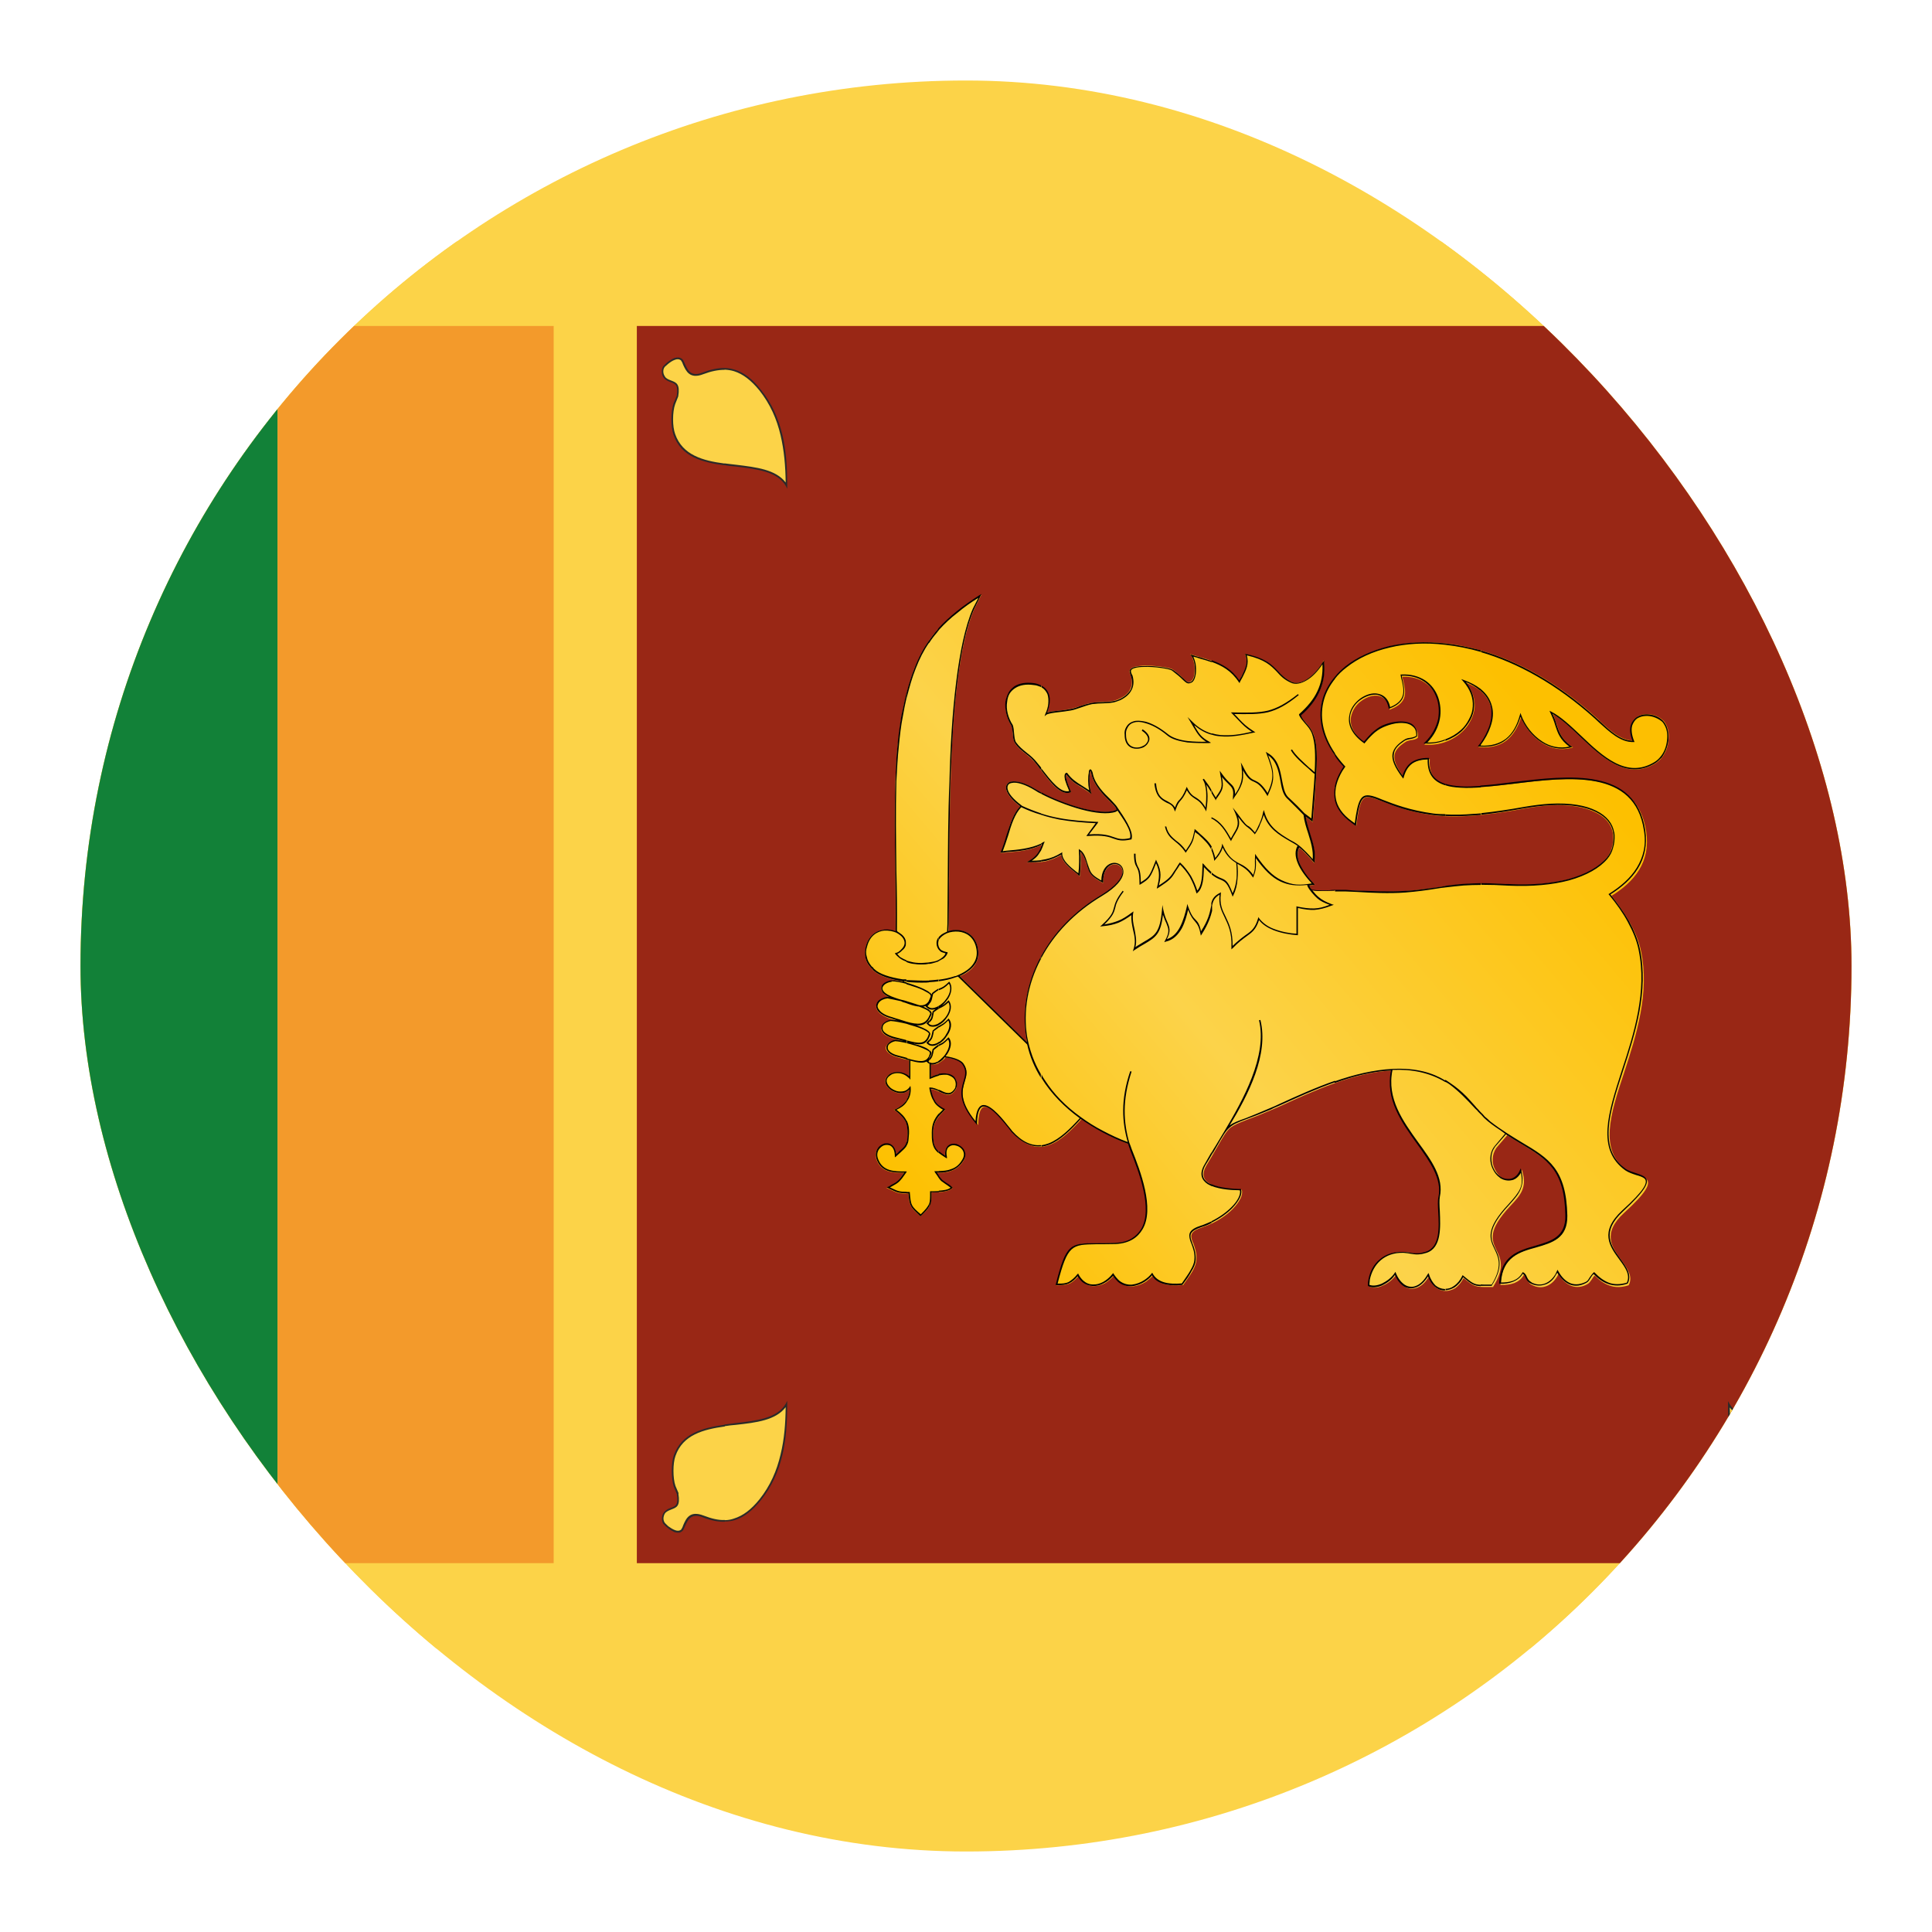 <svg width="24" height="24" viewBox="0 0 24 24" fill="none" xmlns="http://www.w3.org/2000/svg">
<g clip-path="url(#clip0_721_29188)">
<rect x="1" y="1" width="22" height="22" rx="11" fill="#FCD348"/>
<g clip-path="url(#clip1_721_29188)">
<path d="M24.422 3H-1V20.478H24.422V3Z" fill="#FCD348"/>
<path d="M23.402 4.049H7.911V19.418H23.402V4.049Z" fill="#992715"/>
<path fill-rule="evenodd" clip-rule="evenodd" d="M8.416 18.555C8.45 18.76 8.353 18.712 8.268 18.779C8.235 18.805 8.214 18.88 8.249 18.925C8.275 18.958 8.412 19.08 8.473 19.002C8.516 18.947 8.528 18.758 8.735 18.84C9.031 18.956 9.236 18.888 9.443 18.633C9.72 18.293 9.768 17.868 9.773 17.445C9.536 17.853 8.583 17.506 8.378 18.082C8.347 18.175 8.347 18.363 8.378 18.463L8.418 18.552L8.416 18.555Z" fill="#FCD348"/>
<path d="M9.002 18.884C9.044 18.884 9.082 18.877 9.118 18.864C9.23 18.829 9.331 18.753 9.433 18.627C9.568 18.459 9.65 18.269 9.697 18.066C9.743 17.879 9.758 17.68 9.76 17.48C9.637 17.643 9.395 17.672 9.141 17.7C9.092 17.704 9.044 17.709 8.999 17.717V17.696C9.046 17.689 9.092 17.685 9.139 17.678C9.403 17.648 9.657 17.617 9.762 17.436L9.779 17.401V17.443C9.779 17.654 9.768 17.868 9.72 18.071C9.671 18.276 9.589 18.468 9.449 18.64C9.346 18.766 9.242 18.849 9.126 18.884C9.088 18.895 9.044 18.901 9.002 18.901V18.88V18.884ZM8.427 18.555C8.452 18.709 8.406 18.725 8.345 18.749C8.321 18.758 8.296 18.768 8.273 18.786C8.258 18.797 8.247 18.823 8.243 18.847C8.239 18.869 8.243 18.897 8.26 18.919C8.26 18.919 8.281 18.941 8.302 18.96C8.328 18.978 8.355 18.997 8.385 19.008C8.412 19.019 8.437 19.019 8.459 19.004C8.461 19 8.463 18.997 8.465 18.995C8.473 18.984 8.482 18.965 8.488 18.945C8.522 18.866 8.568 18.76 8.74 18.827C8.837 18.864 8.923 18.886 9.004 18.882V18.904C8.921 18.906 8.83 18.888 8.731 18.849C8.581 18.79 8.543 18.886 8.511 18.956C8.503 18.976 8.492 18.995 8.486 19.008C8.482 19.013 8.478 19.019 8.471 19.023C8.446 19.045 8.414 19.043 8.378 19.032C8.347 19.017 8.315 19 8.292 18.978C8.268 18.962 8.254 18.943 8.245 18.934H8.243C8.224 18.908 8.22 18.875 8.224 18.845C8.228 18.814 8.243 18.788 8.262 18.771C8.285 18.749 8.313 18.738 8.338 18.729C8.391 18.712 8.431 18.692 8.408 18.559L8.37 18.47C8.353 18.415 8.345 18.343 8.345 18.271C8.345 18.199 8.353 18.13 8.37 18.079C8.467 17.805 8.729 17.737 9.004 17.698V17.72C8.737 17.757 8.482 17.824 8.391 18.086C8.374 18.132 8.366 18.201 8.366 18.271C8.366 18.341 8.374 18.411 8.391 18.459L8.429 18.548V18.552L8.427 18.555Z" fill="#2B2A29"/>
<path fill-rule="evenodd" clip-rule="evenodd" d="M22.831 18.555C22.798 18.76 22.899 18.712 22.981 18.779C23.015 18.805 23.036 18.88 23 18.925C22.973 18.958 22.836 19.08 22.779 19.002C22.734 18.947 22.724 18.758 22.517 18.84C22.221 18.956 22.012 18.888 21.809 18.633C21.532 18.293 21.479 17.868 21.477 17.445C21.716 17.853 22.671 17.506 22.872 18.082C22.905 18.175 22.903 18.363 22.872 18.463L22.834 18.552L22.831 18.555Z" fill="#FCD348"/>
<path d="M22.842 18.559C22.819 18.692 22.859 18.712 22.912 18.729C22.935 18.738 22.962 18.749 22.988 18.771C23.007 18.788 23.021 18.814 23.026 18.845C23.03 18.875 23.026 18.908 23.005 18.934C23.005 18.934 22.981 18.962 22.958 18.978C22.933 19 22.901 19.017 22.872 19.032C22.84 19.043 22.804 19.045 22.776 19.023C22.774 19.019 22.77 19.015 22.766 19.008C22.757 18.997 22.747 18.976 22.738 18.956C22.709 18.886 22.669 18.79 22.519 18.849C22.419 18.888 22.331 18.906 22.246 18.904V18.882C22.326 18.886 22.413 18.864 22.512 18.827C22.681 18.762 22.726 18.866 22.759 18.945C22.768 18.965 22.776 18.982 22.783 18.995C22.785 18.997 22.789 19 22.793 19.004C22.812 19.019 22.838 19.019 22.865 19.008C22.893 19 22.922 18.978 22.948 18.96C22.967 18.941 22.981 18.927 22.99 18.921C23.007 18.899 23.011 18.871 23.007 18.847C23.003 18.823 22.99 18.797 22.973 18.788C22.952 18.766 22.928 18.758 22.903 18.749C22.844 18.725 22.795 18.709 22.821 18.555V18.55L22.863 18.461C22.88 18.413 22.886 18.343 22.886 18.273C22.886 18.204 22.88 18.134 22.863 18.088C22.772 17.826 22.517 17.759 22.246 17.722V17.7C22.525 17.737 22.785 17.807 22.882 18.082C22.899 18.132 22.905 18.201 22.905 18.273C22.905 18.345 22.899 18.417 22.882 18.47L22.844 18.561L22.842 18.559ZM22.244 18.906C22.202 18.906 22.162 18.899 22.119 18.888C22.005 18.853 21.9 18.771 21.796 18.644C21.659 18.472 21.576 18.278 21.528 18.075C21.479 17.872 21.466 17.661 21.466 17.447V17.406L21.486 17.441C21.591 17.622 21.845 17.652 22.107 17.683C22.155 17.687 22.204 17.694 22.246 17.7V17.722C22.2 17.715 22.153 17.711 22.107 17.704C21.853 17.674 21.608 17.648 21.488 17.484C21.49 17.683 21.505 17.883 21.549 18.071C21.598 18.271 21.68 18.461 21.815 18.631C21.914 18.758 22.018 18.834 22.128 18.869C22.166 18.882 22.206 18.888 22.244 18.888V18.91V18.906Z" fill="#2B2A29"/>
<path fill-rule="evenodd" clip-rule="evenodd" d="M8.416 4.923C8.45 4.718 8.353 4.77 8.268 4.701C8.235 4.67 8.214 4.598 8.249 4.55C8.275 4.52 8.412 4.395 8.473 4.474C8.516 4.528 8.528 4.716 8.735 4.637C9.031 4.52 9.236 4.587 9.443 4.842C9.72 5.185 9.768 5.608 9.773 6.033C9.536 5.623 8.583 5.972 8.378 5.396C8.347 5.296 8.347 5.115 8.378 5.015L8.418 4.921L8.416 4.923Z" fill="#FCD348"/>
<path d="M9.002 4.572C9.044 4.572 9.086 4.579 9.126 4.592C9.242 4.627 9.346 4.707 9.449 4.838C9.589 5.008 9.671 5.202 9.72 5.405C9.768 5.608 9.779 5.819 9.779 6.033V6.072L9.762 6.037C9.656 5.856 9.403 5.828 9.139 5.795C9.09 5.791 9.044 5.787 8.999 5.778V5.756C9.046 5.763 9.095 5.767 9.141 5.773C9.395 5.804 9.637 5.832 9.76 5.994C9.758 5.795 9.741 5.597 9.697 5.409C9.65 5.207 9.568 5.019 9.433 4.849C9.331 4.725 9.23 4.646 9.118 4.611C9.082 4.6 9.042 4.594 9.002 4.592V4.57V4.572ZM8.406 4.921C8.429 4.784 8.389 4.768 8.336 4.749C8.311 4.74 8.283 4.729 8.26 4.709C8.239 4.692 8.226 4.666 8.222 4.637C8.218 4.605 8.222 4.572 8.241 4.546H8.243C8.243 4.546 8.266 4.52 8.29 4.5C8.313 4.483 8.345 4.461 8.376 4.448C8.41 4.437 8.444 4.437 8.469 4.456C8.473 4.461 8.478 4.465 8.484 4.47C8.49 4.485 8.501 4.5 8.509 4.522C8.541 4.592 8.581 4.688 8.729 4.627C8.83 4.589 8.919 4.57 9.002 4.572V4.594C8.921 4.594 8.835 4.611 8.737 4.648C8.568 4.714 8.522 4.609 8.486 4.531C8.48 4.511 8.471 4.494 8.463 4.483C8.461 4.478 8.459 4.476 8.456 4.474C8.435 4.459 8.41 4.459 8.383 4.47C8.353 4.48 8.325 4.5 8.3 4.52C8.279 4.537 8.266 4.552 8.258 4.557C8.241 4.579 8.237 4.605 8.241 4.631C8.245 4.655 8.258 4.677 8.271 4.692C8.294 4.712 8.319 4.72 8.342 4.729C8.404 4.753 8.45 4.773 8.425 4.925L8.387 5.021C8.37 5.069 8.361 5.139 8.361 5.209C8.361 5.278 8.37 5.346 8.387 5.392C8.478 5.654 8.733 5.723 8.999 5.758V5.78C8.723 5.743 8.461 5.675 8.366 5.401C8.349 5.35 8.34 5.281 8.34 5.209C8.34 5.137 8.349 5.065 8.366 5.012L8.404 4.923L8.406 4.921Z" fill="#2B2A29"/>
<path fill-rule="evenodd" clip-rule="evenodd" d="M22.831 4.923C22.798 4.718 22.899 4.77 22.981 4.701C23.015 4.67 23.036 4.598 23 4.55C22.973 4.52 22.836 4.395 22.779 4.474C22.734 4.528 22.724 4.716 22.517 4.637C22.221 4.52 22.012 4.587 21.809 4.842C21.532 5.185 21.479 5.608 21.477 6.033C21.716 5.623 22.671 5.972 22.872 5.396C22.905 5.296 22.903 5.115 22.872 5.015L22.834 4.921L22.831 4.923Z" fill="#FCD348"/>
<path d="M22.819 4.925C22.793 4.773 22.842 4.753 22.901 4.729C22.926 4.72 22.95 4.712 22.971 4.692C22.99 4.677 23 4.657 23.005 4.631C23.009 4.605 23.005 4.579 22.988 4.557C22.988 4.557 22.965 4.537 22.945 4.52C22.92 4.5 22.89 4.483 22.863 4.47C22.836 4.461 22.81 4.459 22.791 4.474C22.787 4.476 22.783 4.48 22.781 4.483C22.774 4.491 22.766 4.509 22.757 4.531C22.724 4.609 22.679 4.716 22.51 4.648C22.411 4.611 22.324 4.592 22.244 4.594V4.572C22.328 4.57 22.419 4.589 22.517 4.627C22.669 4.685 22.707 4.592 22.736 4.522C22.745 4.5 22.755 4.483 22.764 4.47C22.768 4.465 22.772 4.461 22.774 4.456C22.802 4.437 22.836 4.437 22.869 4.448C22.899 4.459 22.931 4.483 22.956 4.5C22.979 4.52 22.994 4.537 23.003 4.546C23.024 4.572 23.028 4.605 23.024 4.637C23.019 4.666 23.003 4.694 22.986 4.709C22.96 4.731 22.933 4.742 22.91 4.749C22.857 4.77 22.819 4.784 22.84 4.921L22.878 5.01C22.895 5.063 22.901 5.137 22.901 5.209C22.901 5.281 22.895 5.35 22.878 5.401C22.779 5.675 22.519 5.743 22.242 5.78V5.758C22.51 5.723 22.766 5.653 22.859 5.392C22.876 5.346 22.882 5.276 22.882 5.209C22.882 5.141 22.876 5.069 22.859 5.021L22.817 4.927L22.819 4.925ZM22.244 4.594C22.206 4.596 22.166 4.603 22.128 4.613C22.018 4.648 21.914 4.727 21.815 4.851C21.68 5.021 21.598 5.209 21.549 5.411C21.503 5.599 21.49 5.797 21.488 5.996C21.608 5.834 21.853 5.806 22.107 5.776C22.155 5.769 22.202 5.765 22.246 5.758V5.78C22.202 5.789 22.153 5.793 22.107 5.797C21.845 5.83 21.591 5.858 21.486 6.039L21.464 6.074V6.035C21.467 5.821 21.481 5.608 21.528 5.407C21.576 5.202 21.659 5.008 21.796 4.84C21.9 4.712 22.005 4.631 22.119 4.594C22.162 4.583 22.202 4.574 22.244 4.574V4.596V4.594Z" fill="#2B2A29"/>
<path d="M11.562 13.222V13.379C11.647 13.341 11.716 13.331 11.765 13.341C11.801 13.346 11.828 13.361 11.85 13.381C11.871 13.4 11.881 13.424 11.885 13.45C11.89 13.477 11.885 13.503 11.877 13.525C11.818 13.636 11.75 13.601 11.674 13.566C11.64 13.551 11.6 13.531 11.562 13.529C11.573 13.588 11.585 13.631 11.609 13.673C11.634 13.714 11.67 13.747 11.731 13.782L11.74 13.786L11.733 13.795H11.731C11.649 13.882 11.592 13.939 11.592 14.074C11.592 14.166 11.598 14.218 11.623 14.262C11.649 14.296 11.685 14.325 11.74 14.362C11.735 14.299 11.754 14.255 11.782 14.233C11.809 14.211 11.845 14.209 11.881 14.218C11.915 14.229 11.949 14.251 11.97 14.279C11.995 14.318 12.004 14.368 11.966 14.425C11.921 14.493 11.871 14.528 11.812 14.547C11.761 14.567 11.704 14.569 11.636 14.569C11.672 14.623 11.687 14.645 11.706 14.661C11.716 14.671 11.731 14.68 11.75 14.695C11.769 14.706 11.795 14.722 11.828 14.748L11.835 14.754L11.828 14.761C11.782 14.813 11.649 14.811 11.577 14.811H11.571V14.822C11.571 14.951 11.571 14.985 11.44 15.105L11.433 15.112L11.429 15.105C11.368 15.051 11.332 15.018 11.315 14.979C11.296 14.942 11.29 14.9 11.285 14.826C11.163 14.829 11.152 14.822 11.059 14.778C11.049 14.774 11.036 14.77 11.028 14.763L11.013 14.757L11.028 14.748C11.045 14.739 11.057 14.732 11.064 14.726C11.14 14.687 11.163 14.671 11.23 14.569C11.097 14.571 10.947 14.569 10.888 14.405C10.865 14.34 10.884 14.281 10.92 14.248C10.939 14.229 10.964 14.216 10.988 14.209C11.011 14.205 11.036 14.205 11.059 14.216C11.095 14.233 11.127 14.273 11.133 14.342C11.15 14.327 11.163 14.318 11.171 14.307C11.235 14.251 11.26 14.229 11.271 14.15C11.279 14.061 11.277 13.998 11.254 13.941C11.23 13.889 11.184 13.843 11.118 13.795L11.104 13.786L11.118 13.782C11.178 13.756 11.228 13.721 11.256 13.673C11.281 13.638 11.298 13.59 11.298 13.536C11.266 13.566 11.228 13.581 11.19 13.581C11.144 13.581 11.095 13.564 11.057 13.533C11.009 13.496 10.99 13.453 10.998 13.418C11 13.396 11.013 13.379 11.03 13.363C11.047 13.346 11.064 13.335 11.091 13.328C11.148 13.307 11.228 13.318 11.294 13.374V13.174L11.273 13.167C11.241 13.161 11.203 13.15 11.165 13.139C11.093 13.121 11.049 13.095 11.025 13.067C11.011 13.054 11.004 13.034 11.004 13.019C11.004 13.004 11.011 12.986 11.023 12.973C11.042 12.951 11.072 12.929 11.116 12.925V12.921H11.118C11.156 12.925 11.205 12.931 11.256 12.945L11.237 12.94C11.201 12.929 11.163 12.918 11.121 12.908C11.04 12.888 10.99 12.862 10.966 12.831C10.952 12.814 10.945 12.796 10.945 12.779C10.945 12.761 10.952 12.742 10.964 12.727C10.983 12.703 11.017 12.681 11.066 12.672C11.091 12.676 11.118 12.679 11.148 12.681C11.123 12.676 11.097 12.668 11.074 12.661C10.988 12.633 10.931 12.598 10.905 12.561C10.89 12.539 10.884 12.52 10.884 12.5C10.886 12.48 10.892 12.463 10.907 12.443C10.931 12.415 10.971 12.395 11.023 12.386H11.025L11.045 12.391C11.007 12.369 10.981 12.352 10.966 12.33C10.952 12.312 10.945 12.293 10.945 12.277C10.947 12.258 10.954 12.242 10.969 12.229C10.99 12.206 11.028 12.188 11.076 12.179H11.078C11.116 12.181 11.163 12.188 11.214 12.199V12.192C11.055 12.168 10.918 12.12 10.85 12.057C10.846 12.053 10.84 12.046 10.833 12.038C10.827 12.031 10.823 12.022 10.814 12.018C10.783 11.983 10.759 11.944 10.753 11.9C10.742 11.857 10.745 11.811 10.755 11.761C10.793 11.619 10.89 11.56 10.988 11.551C11.036 11.547 11.085 11.556 11.125 11.571V11.567C11.127 11.316 11.125 11.065 11.121 10.814V10.79C11.116 10.439 11.11 10.08 11.121 9.709C11.127 9.559 11.135 9.417 11.148 9.282C11.163 9.146 11.178 9.018 11.199 8.9C11.243 8.667 11.294 8.475 11.359 8.305C11.427 8.135 11.511 7.986 11.621 7.853C11.702 7.76 11.786 7.679 11.879 7.605C11.97 7.531 12.067 7.463 12.168 7.4L12.194 7.385L12.179 7.413L12.101 7.57C12.004 7.792 11.938 8.115 11.892 8.488C11.845 8.861 11.822 9.279 11.809 9.696C11.795 10.139 11.79 10.572 11.79 10.934C11.788 11.148 11.788 11.333 11.784 11.482V11.571C11.82 11.558 11.866 11.554 11.911 11.558C12.012 11.567 12.111 11.626 12.143 11.763C12.164 11.839 12.154 11.907 12.124 11.963C12.088 12.035 12.014 12.09 11.923 12.127L12.76 12.951C12.754 12.929 12.752 12.91 12.749 12.888C12.695 12.567 12.754 12.221 12.925 11.898C13.083 11.599 13.339 11.325 13.69 11.113C13.865 11.013 13.931 10.917 13.943 10.849C13.95 10.803 13.933 10.771 13.901 10.753C13.871 10.734 13.829 10.732 13.793 10.753C13.745 10.78 13.704 10.841 13.704 10.956V10.971L13.694 10.965L13.677 10.956C13.609 10.917 13.561 10.884 13.531 10.823C13.516 10.795 13.508 10.762 13.497 10.732C13.48 10.675 13.464 10.616 13.424 10.581C13.426 10.627 13.428 10.671 13.428 10.719C13.426 10.769 13.421 10.819 13.417 10.869V10.886L13.402 10.876C13.392 10.867 13.377 10.854 13.364 10.843C13.29 10.786 13.193 10.71 13.185 10.62C13.121 10.657 13.062 10.681 13.001 10.697C12.938 10.712 12.87 10.714 12.79 10.714H12.756L12.783 10.699C12.834 10.666 12.868 10.638 12.891 10.603C12.912 10.575 12.933 10.537 12.948 10.492C12.807 10.564 12.659 10.577 12.502 10.59C12.479 10.59 12.458 10.594 12.443 10.594H12.426L12.435 10.581C12.462 10.522 12.483 10.448 12.507 10.376C12.545 10.243 12.587 10.108 12.676 10.019C12.566 9.94 12.513 9.864 12.5 9.809C12.494 9.781 12.496 9.761 12.509 9.744C12.519 9.726 12.538 9.716 12.564 9.711C12.625 9.7 12.735 9.722 12.87 9.809C13.003 9.89 13.225 9.986 13.436 10.04C13.603 10.084 13.761 10.104 13.852 10.069C13.867 10.064 13.871 10.058 13.867 10.047C13.861 10.027 13.825 9.99 13.78 9.949C13.7 9.866 13.59 9.757 13.561 9.626C13.557 9.602 13.552 9.587 13.546 9.578C13.544 9.583 13.54 9.596 13.54 9.606C13.531 9.661 13.533 9.768 13.55 9.838L13.557 9.862L13.538 9.851C13.495 9.82 13.459 9.796 13.428 9.777C13.36 9.737 13.303 9.7 13.246 9.622C13.238 9.628 13.24 9.652 13.246 9.683C13.257 9.724 13.276 9.774 13.29 9.805C13.295 9.816 13.299 9.827 13.299 9.833L13.303 9.842H13.295C13.172 9.883 13.056 9.731 12.923 9.556C12.904 9.535 12.891 9.513 12.874 9.493C12.836 9.445 12.79 9.406 12.745 9.367C12.693 9.33 12.644 9.288 12.612 9.238C12.589 9.205 12.585 9.157 12.581 9.112C12.581 9.077 12.576 9.042 12.566 9.02C12.507 8.922 12.481 8.813 12.494 8.719C12.5 8.68 12.513 8.643 12.528 8.612C12.549 8.582 12.572 8.553 12.606 8.534C12.663 8.497 12.743 8.479 12.845 8.495C12.876 8.501 12.902 8.505 12.927 8.516C12.973 8.538 13.005 8.573 13.02 8.614C13.039 8.654 13.041 8.699 13.035 8.747C13.03 8.782 13.02 8.819 13.007 8.852C13.041 8.839 13.09 8.835 13.155 8.828C13.2 8.824 13.248 8.817 13.295 8.806C13.337 8.8 13.375 8.784 13.419 8.771C13.461 8.756 13.506 8.741 13.559 8.732C13.607 8.723 13.658 8.721 13.7 8.717C13.759 8.717 13.812 8.715 13.861 8.697C13.878 8.693 13.893 8.686 13.907 8.678C13.969 8.651 14.017 8.612 14.038 8.564C14.064 8.516 14.068 8.457 14.047 8.396C14.045 8.385 14.038 8.372 14.036 8.361C14.03 8.351 14.03 8.338 14.034 8.329C14.038 8.307 14.062 8.294 14.093 8.283C14.123 8.276 14.165 8.272 14.205 8.268C14.347 8.266 14.535 8.292 14.569 8.316C14.632 8.364 14.674 8.401 14.702 8.429C14.733 8.46 14.75 8.475 14.774 8.473C14.782 8.468 14.793 8.464 14.799 8.457C14.82 8.442 14.833 8.409 14.837 8.372C14.841 8.333 14.841 8.29 14.835 8.248C14.826 8.207 14.814 8.17 14.801 8.148L14.784 8.126L14.809 8.133C14.843 8.143 14.879 8.154 14.909 8.163C15.103 8.22 15.266 8.27 15.397 8.457C15.403 8.44 15.414 8.425 15.42 8.407C15.466 8.324 15.507 8.244 15.471 8.139L15.466 8.124L15.481 8.128C15.724 8.183 15.8 8.259 15.874 8.34C15.921 8.385 15.963 8.433 16.047 8.471C16.098 8.499 16.162 8.484 16.231 8.442C16.301 8.399 16.371 8.324 16.432 8.229L16.442 8.205L16.447 8.233C16.457 8.375 16.436 8.495 16.386 8.599C16.337 8.706 16.259 8.798 16.159 8.887C16.174 8.924 16.198 8.952 16.227 8.983C16.259 9.02 16.295 9.064 16.318 9.122C16.377 9.279 16.36 9.517 16.333 9.907C16.324 9.995 16.316 10.093 16.309 10.197V10.213L16.295 10.204L16.221 10.147C16.229 10.219 16.252 10.289 16.273 10.361C16.309 10.474 16.345 10.583 16.331 10.705L16.326 10.723L16.316 10.71C16.286 10.675 16.257 10.644 16.229 10.614C16.202 10.585 16.174 10.559 16.142 10.533C16.113 10.588 16.117 10.653 16.142 10.721C16.18 10.819 16.265 10.923 16.324 10.98L16.335 10.991H16.316V10.995H16.309L16.267 11.004C16.267 11.004 16.271 11.008 16.271 11.013C16.276 11.03 16.286 11.048 16.303 11.056C16.348 11.067 16.426 11.065 16.512 11.063C16.576 11.061 16.648 11.056 16.719 11.061C16.764 11.061 16.812 11.065 16.859 11.065C17.04 11.074 17.25 11.085 17.459 11.069C17.592 11.061 17.721 11.041 17.843 11.026C17.959 11.006 18.073 10.991 18.181 10.985C18.405 10.969 18.591 10.98 18.697 10.985C18.714 10.985 18.726 10.985 18.739 10.987C19.035 11.002 19.284 10.974 19.481 10.923C19.704 10.865 19.863 10.771 19.954 10.662C19.988 10.625 20.007 10.581 20.021 10.537C20.038 10.483 20.041 10.426 20.038 10.38C20.038 10.37 20.036 10.357 20.034 10.344C20.017 10.245 19.948 10.152 19.821 10.093C19.692 10.027 19.508 9.992 19.257 10.005C19.16 10.01 19.05 10.025 18.936 10.045C18.703 10.088 18.494 10.117 18.308 10.132C18.12 10.147 17.957 10.145 17.809 10.128C17.512 10.088 17.313 10.01 17.178 9.955C17.106 9.931 17.053 9.91 17.015 9.903C16.918 9.89 16.886 9.966 16.85 10.248V10.258L16.84 10.252C16.823 10.241 16.808 10.23 16.793 10.219C16.666 10.13 16.601 10.027 16.582 9.916C16.565 9.805 16.599 9.689 16.669 9.567C16.675 9.552 16.686 9.537 16.696 9.524C16.432 9.231 16.36 8.935 16.434 8.682C16.481 8.527 16.582 8.388 16.724 8.276C16.865 8.163 17.047 8.078 17.267 8.028C17.93 7.873 18.891 8.065 19.827 8.911C19.844 8.926 19.861 8.941 19.878 8.959C19.994 9.068 20.133 9.197 20.285 9.199C20.254 9.116 20.252 9.048 20.264 8.998C20.279 8.959 20.302 8.928 20.334 8.907C20.366 8.885 20.404 8.874 20.444 8.872C20.516 8.867 20.596 8.891 20.655 8.944C20.672 8.957 20.683 8.974 20.693 8.994C20.725 9.05 20.738 9.125 20.727 9.199C20.721 9.275 20.691 9.351 20.645 9.412C20.622 9.441 20.596 9.463 20.564 9.484C20.207 9.698 19.91 9.415 19.631 9.153C19.517 9.042 19.4 8.935 19.293 8.872C19.314 8.924 19.326 8.97 19.341 9.009C19.375 9.107 19.4 9.186 19.525 9.273L19.54 9.284L19.523 9.29C19.388 9.327 19.261 9.297 19.155 9.229C19.041 9.155 18.946 9.037 18.895 8.913C18.857 9.033 18.798 9.131 18.72 9.194C18.638 9.26 18.528 9.293 18.38 9.282H18.365L18.373 9.266C18.435 9.186 18.477 9.105 18.502 9.029C18.532 8.937 18.538 8.854 18.519 8.778C18.5 8.702 18.452 8.632 18.382 8.575C18.335 8.54 18.283 8.51 18.215 8.484C18.295 8.582 18.323 8.686 18.319 8.784C18.314 8.843 18.297 8.898 18.27 8.95C18.243 9.003 18.209 9.05 18.162 9.092C18.048 9.199 17.883 9.262 17.716 9.251H17.693L17.71 9.236C17.803 9.151 17.858 9.044 17.875 8.937C17.892 8.846 17.883 8.756 17.856 8.675C17.824 8.595 17.771 8.525 17.698 8.479C17.626 8.429 17.535 8.403 17.419 8.407C17.425 8.425 17.427 8.44 17.433 8.46C17.463 8.593 17.495 8.728 17.271 8.813L17.262 8.817V8.806C17.243 8.708 17.19 8.66 17.127 8.645C17.059 8.632 16.983 8.656 16.916 8.704C16.848 8.75 16.8 8.822 16.783 8.904C16.766 9.003 16.806 9.118 16.952 9.227C16.979 9.19 17.013 9.153 17.049 9.12C17.085 9.083 17.129 9.05 17.18 9.029C17.267 8.992 17.359 8.97 17.438 8.979C17.476 8.981 17.512 8.989 17.539 9.007C17.569 9.024 17.59 9.044 17.602 9.077C17.613 9.098 17.617 9.127 17.613 9.16V9.166C17.583 9.188 17.552 9.192 17.524 9.194C17.499 9.201 17.476 9.205 17.461 9.216C17.385 9.266 17.332 9.314 17.323 9.382C17.315 9.447 17.345 9.528 17.433 9.648C17.457 9.569 17.495 9.515 17.545 9.482C17.598 9.445 17.668 9.43 17.752 9.43H17.761V9.441C17.744 9.683 17.902 9.768 18.152 9.781C18.331 9.792 18.562 9.766 18.805 9.735C19.51 9.65 20.332 9.552 20.45 10.33C20.478 10.518 20.442 10.675 20.362 10.806C20.281 10.937 20.159 11.043 20.019 11.128C20.108 11.242 20.186 11.353 20.25 11.466C20.313 11.58 20.362 11.697 20.385 11.813C20.495 12.332 20.328 12.857 20.178 13.318C20.002 13.845 19.861 14.292 20.212 14.539C20.25 14.567 20.298 14.58 20.343 14.597C20.391 14.613 20.433 14.626 20.457 14.652C20.503 14.706 20.459 14.809 20.176 15.066C19.897 15.321 20.026 15.498 20.14 15.653C20.216 15.757 20.288 15.855 20.233 15.964H20.231L20.229 15.967C20.138 15.995 20.064 15.995 19.994 15.969C19.926 15.947 19.867 15.903 19.81 15.845C19.793 15.86 19.785 15.877 19.774 15.893C19.757 15.916 19.745 15.938 19.721 15.951C19.658 15.988 19.584 15.999 19.519 15.973C19.459 15.951 19.407 15.903 19.358 15.827C19.356 15.834 19.352 15.842 19.348 15.851C19.303 15.927 19.248 15.967 19.193 15.982C19.138 15.999 19.083 15.988 19.041 15.967C19.035 15.962 19.026 15.96 19.022 15.958C18.986 15.936 18.976 15.91 18.965 15.886C18.957 15.866 18.948 15.851 18.929 15.838C18.902 15.888 18.86 15.919 18.813 15.938C18.76 15.958 18.703 15.962 18.646 15.962H18.64V15.951C18.657 15.613 18.878 15.548 19.092 15.487C19.284 15.435 19.468 15.378 19.464 15.112C19.453 14.543 19.235 14.416 18.908 14.216C18.849 14.181 18.792 14.146 18.724 14.102L18.589 14.259C18.559 14.303 18.543 14.353 18.543 14.399C18.54 14.445 18.551 14.488 18.572 14.528C18.591 14.565 18.616 14.602 18.646 14.623C18.676 14.645 18.709 14.658 18.743 14.661C18.773 14.661 18.805 14.654 18.83 14.639C18.855 14.623 18.878 14.595 18.9 14.554L18.908 14.528L18.912 14.554C18.94 14.652 18.936 14.722 18.908 14.789C18.881 14.852 18.83 14.909 18.762 14.981C18.475 15.289 18.532 15.404 18.589 15.528C18.642 15.635 18.697 15.746 18.549 15.984V15.988H18.494C18.325 15.988 18.317 15.988 18.181 15.877C18.154 15.93 18.118 15.973 18.078 16.002C18.035 16.026 17.993 16.039 17.953 16.036C17.909 16.036 17.869 16.019 17.828 15.986C17.799 15.958 17.769 15.916 17.748 15.862C17.706 15.932 17.659 15.973 17.609 15.995C17.583 16.006 17.554 16.01 17.529 16.01C17.501 16.008 17.476 16.002 17.45 15.984C17.406 15.958 17.368 15.91 17.34 15.842C17.298 15.899 17.241 15.943 17.18 15.969C17.119 15.999 17.049 16.006 17.007 15.98L17.002 15.975V15.971C17.002 15.945 17.007 15.921 17.011 15.897C17.028 15.796 17.078 15.709 17.15 15.648C17.222 15.585 17.319 15.548 17.442 15.552C17.474 15.552 17.509 15.557 17.543 15.568C17.579 15.574 17.615 15.574 17.642 15.57C17.672 15.568 17.698 15.559 17.721 15.552C17.9 15.496 17.886 15.247 17.877 15.055C17.873 14.981 17.871 14.914 17.879 14.872C17.928 14.645 17.773 14.434 17.613 14.207C17.423 13.943 17.218 13.66 17.292 13.298C16.821 13.322 16.322 13.549 15.904 13.741C15.872 13.754 15.84 13.769 15.8 13.786C15.663 13.845 15.564 13.884 15.488 13.911C15.384 13.952 15.329 13.974 15.283 14.011C15.234 14.052 15.196 14.118 15.116 14.257C15.082 14.316 15.042 14.388 14.987 14.477C14.924 14.586 14.951 14.656 15.019 14.698C15.122 14.763 15.314 14.774 15.393 14.776C15.403 14.776 15.414 14.778 15.418 14.778H15.422V14.783H15.426C15.445 14.841 15.401 14.927 15.316 15.016C15.234 15.101 15.105 15.188 14.949 15.241C14.949 15.241 14.943 15.243 14.938 15.245C14.797 15.291 14.786 15.336 14.807 15.404C14.812 15.417 14.818 15.435 14.824 15.445C14.845 15.502 14.869 15.57 14.862 15.653C14.858 15.698 14.841 15.744 14.812 15.794C14.782 15.847 14.742 15.897 14.7 15.96V15.964H14.693C14.613 15.971 14.524 15.971 14.45 15.947C14.395 15.93 14.349 15.897 14.321 15.847C14.298 15.873 14.266 15.899 14.235 15.923C14.184 15.954 14.129 15.975 14.072 15.98C14.015 15.984 13.956 15.969 13.903 15.925C13.878 15.906 13.857 15.882 13.835 15.849C13.802 15.888 13.761 15.923 13.723 15.943C13.677 15.967 13.628 15.977 13.584 15.977C13.54 15.977 13.495 15.96 13.457 15.927C13.432 15.91 13.413 15.884 13.398 15.853C13.36 15.895 13.326 15.925 13.288 15.945C13.246 15.962 13.2 15.967 13.132 15.967H13.121V15.956C13.254 15.445 13.307 15.445 13.628 15.445C13.692 15.445 13.768 15.445 13.861 15.441C13.95 15.437 14.017 15.417 14.068 15.387C14.121 15.356 14.157 15.315 14.184 15.269C14.334 15.018 14.152 14.552 14.049 14.288C14.04 14.259 14.03 14.235 14.019 14.211C13.909 14.168 13.804 14.12 13.702 14.065C13.607 14.015 13.518 13.961 13.436 13.902C13.314 14.035 13.185 14.166 13.045 14.22C12.904 14.277 12.749 14.253 12.578 14.068C12.57 14.057 12.555 14.039 12.54 14.015C12.469 13.926 12.331 13.751 12.24 13.749C12.192 13.747 12.158 13.799 12.152 13.954V13.976L12.137 13.959C11.906 13.684 11.951 13.544 11.985 13.431C12.008 13.359 12.023 13.302 11.97 13.224C11.932 13.167 11.814 13.145 11.75 13.136V13.132C11.75 13.132 11.733 13.152 11.725 13.161C11.702 13.18 11.676 13.197 11.653 13.211C11.628 13.222 11.602 13.228 11.577 13.222H11.562Z" fill="url(#paint0_linear_721_29188)"/>
<path d="M18.395 15.975V15.956C18.42 15.958 18.448 15.958 18.49 15.958H18.53C18.667 15.733 18.616 15.624 18.568 15.522C18.505 15.391 18.445 15.271 18.743 14.955C18.807 14.883 18.855 14.829 18.883 14.767C18.908 14.711 18.91 14.652 18.893 14.567C18.872 14.604 18.849 14.626 18.826 14.641C18.798 14.661 18.767 14.665 18.731 14.665C18.695 14.663 18.654 14.65 18.627 14.626C18.593 14.602 18.566 14.567 18.545 14.525C18.523 14.482 18.513 14.436 18.513 14.388C18.515 14.338 18.53 14.283 18.566 14.238L18.697 14.083C18.678 14.07 18.661 14.057 18.642 14.043C18.566 13.993 18.494 13.943 18.433 13.884C18.422 13.867 18.407 13.854 18.395 13.841C18.41 13.854 18.422 13.869 18.433 13.884L18.395 13.841V13.817C18.412 13.832 18.431 13.854 18.445 13.871C18.469 13.891 18.49 13.908 18.509 13.928C18.654 14.041 18.788 14.12 18.906 14.192C19.24 14.39 19.457 14.523 19.47 15.101C19.474 15.382 19.286 15.437 19.083 15.496C18.878 15.552 18.665 15.613 18.646 15.932C18.697 15.932 18.747 15.927 18.796 15.91C18.845 15.89 18.883 15.86 18.91 15.812L18.914 15.805H18.921C18.95 15.82 18.959 15.842 18.969 15.866C18.98 15.888 18.993 15.912 19.022 15.927C19.026 15.932 19.031 15.934 19.039 15.938C19.079 15.956 19.128 15.964 19.178 15.949C19.229 15.934 19.282 15.897 19.324 15.825C19.328 15.816 19.335 15.801 19.341 15.788L19.348 15.773L19.356 15.788C19.402 15.873 19.457 15.921 19.514 15.943C19.576 15.964 19.641 15.954 19.705 15.921C19.724 15.91 19.736 15.888 19.749 15.866C19.764 15.847 19.776 15.827 19.797 15.807L19.802 15.803L19.808 15.807C19.865 15.868 19.926 15.912 19.99 15.936C20.053 15.958 20.125 15.958 20.209 15.934C20.256 15.836 20.188 15.744 20.116 15.646C19.996 15.483 19.865 15.302 20.152 15.036C20.429 14.785 20.471 14.691 20.433 14.645C20.412 14.623 20.374 14.61 20.326 14.597C20.281 14.582 20.233 14.567 20.191 14.539C19.829 14.281 19.975 13.83 20.148 13.293C20.298 12.838 20.463 12.315 20.355 11.798C20.332 11.684 20.285 11.571 20.222 11.455C20.161 11.34 20.081 11.229 19.988 11.115L19.981 11.107L19.99 11.102C20.131 11.013 20.254 10.908 20.332 10.78C20.412 10.649 20.453 10.5 20.421 10.315C20.307 9.554 19.495 9.65 18.796 9.737C18.652 9.753 18.515 9.77 18.388 9.777V9.759C18.513 9.75 18.65 9.735 18.792 9.716C19.5 9.63 20.317 9.532 20.438 10.313C20.465 10.498 20.429 10.655 20.347 10.788C20.267 10.917 20.144 11.024 20.005 11.111C20.093 11.222 20.174 11.333 20.237 11.444C20.3 11.56 20.349 11.678 20.372 11.793C20.482 12.312 20.313 12.838 20.163 13.298C19.99 13.828 19.848 14.275 20.197 14.521C20.235 14.547 20.285 14.56 20.328 14.575C20.376 14.591 20.419 14.604 20.442 14.632C20.491 14.685 20.444 14.787 20.161 15.049C19.886 15.304 20.013 15.478 20.127 15.635C20.203 15.74 20.275 15.836 20.22 15.945H20.218L20.214 15.947C20.127 15.977 20.051 15.975 19.981 15.951C19.914 15.93 19.855 15.886 19.797 15.827C19.781 15.838 19.772 15.855 19.759 15.875C19.745 15.897 19.732 15.921 19.709 15.934C19.641 15.971 19.574 15.984 19.504 15.958C19.447 15.936 19.392 15.886 19.345 15.81C19.343 15.816 19.337 15.825 19.331 15.831C19.293 15.91 19.233 15.949 19.176 15.962C19.124 15.977 19.069 15.969 19.026 15.949C19.02 15.947 19.016 15.945 19.007 15.94C18.974 15.921 18.961 15.893 18.95 15.871C18.942 15.851 18.933 15.834 18.916 15.823C18.887 15.873 18.843 15.903 18.794 15.923C18.743 15.943 18.686 15.949 18.631 15.947H18.623V15.938C18.64 15.598 18.862 15.535 19.075 15.474C19.267 15.417 19.451 15.367 19.445 15.099C19.436 14.532 19.221 14.403 18.889 14.205C18.832 14.172 18.773 14.135 18.707 14.091L18.572 14.246C18.54 14.292 18.526 14.338 18.526 14.386C18.526 14.434 18.534 14.477 18.555 14.517C18.572 14.554 18.6 14.589 18.631 14.61C18.659 14.632 18.691 14.645 18.726 14.645C18.758 14.648 18.785 14.641 18.813 14.623C18.838 14.606 18.862 14.582 18.881 14.536L18.891 14.514L18.898 14.541C18.923 14.637 18.916 14.706 18.889 14.774C18.864 14.837 18.813 14.894 18.747 14.968C18.46 15.273 18.517 15.391 18.574 15.511C18.627 15.618 18.68 15.733 18.532 15.969V15.973H18.386L18.395 15.975ZM18.395 10.991C18.521 10.991 18.625 10.995 18.697 11C18.712 11 18.724 11.002 18.739 11.002C19.035 11.015 19.286 10.991 19.489 10.937C19.711 10.876 19.874 10.78 19.966 10.671C20 10.631 20.024 10.585 20.036 10.54C20.055 10.481 20.059 10.426 20.057 10.374C20.055 10.363 20.055 10.35 20.053 10.337H20.051C20.034 10.232 19.962 10.136 19.829 10.071C19.698 10.005 19.51 9.971 19.257 9.984C19.16 9.99 19.05 10.003 18.936 10.023C18.741 10.058 18.562 10.084 18.401 10.101V10.121C18.564 10.104 18.741 10.075 18.94 10.04C19.054 10.021 19.162 10.008 19.259 10.003C19.51 9.988 19.696 10.023 19.823 10.086C19.954 10.149 20.021 10.241 20.038 10.337C20.041 10.348 20.041 10.363 20.043 10.374C20.045 10.422 20.041 10.476 20.026 10.533C20.011 10.577 19.992 10.618 19.958 10.657C19.863 10.766 19.707 10.858 19.487 10.919C19.286 10.971 19.039 10.998 18.743 10.982H18.705C18.633 10.978 18.528 10.971 18.401 10.971V10.991H18.395ZM18.395 9.275C18.53 9.282 18.636 9.253 18.716 9.184C18.794 9.122 18.849 9.027 18.889 8.904C18.942 9.031 19.035 9.149 19.151 9.223C19.257 9.29 19.383 9.321 19.517 9.284L19.533 9.279L19.519 9.269C19.396 9.179 19.371 9.101 19.337 9.005C19.326 8.961 19.309 8.917 19.286 8.867C19.396 8.933 19.51 9.037 19.626 9.149C19.903 9.41 20.203 9.696 20.56 9.482C20.59 9.463 20.617 9.436 20.643 9.41C20.687 9.349 20.716 9.273 20.725 9.199C20.731 9.122 20.721 9.048 20.689 8.996C20.678 8.974 20.664 8.959 20.651 8.946C20.59 8.891 20.512 8.87 20.438 8.874C20.4 8.876 20.362 8.889 20.33 8.909C20.3 8.931 20.275 8.961 20.26 9C20.243 9.053 20.245 9.118 20.279 9.201C20.129 9.201 19.992 9.07 19.876 8.961C19.859 8.946 19.84 8.928 19.823 8.913C19.341 8.477 18.851 8.213 18.399 8.082V8.102C18.847 8.233 19.333 8.495 19.814 8.928C19.831 8.944 19.848 8.959 19.865 8.976C19.99 9.088 20.131 9.225 20.294 9.218H20.305L20.3 9.207C20.267 9.125 20.262 9.057 20.277 9.009C20.292 8.972 20.311 8.944 20.336 8.926C20.368 8.907 20.4 8.896 20.44 8.894C20.507 8.889 20.581 8.913 20.64 8.959C20.657 8.972 20.666 8.987 20.676 9.005C20.706 9.055 20.719 9.125 20.708 9.199C20.7 9.271 20.674 9.345 20.628 9.399C20.607 9.426 20.581 9.45 20.552 9.467C20.207 9.676 19.91 9.397 19.639 9.138C19.512 9.018 19.39 8.902 19.271 8.841L19.248 8.83L19.259 8.854C19.288 8.913 19.307 8.965 19.32 9.011C19.352 9.109 19.377 9.186 19.495 9.275C19.373 9.301 19.257 9.275 19.16 9.212C19.037 9.133 18.944 9.011 18.895 8.878L18.889 8.856L18.881 8.88C18.845 9.011 18.79 9.112 18.707 9.177C18.629 9.236 18.526 9.269 18.395 9.262V9.279V9.275ZM18.395 9.255V9.225C18.443 9.155 18.477 9.085 18.5 9.02C18.528 8.933 18.536 8.85 18.517 8.769C18.498 8.702 18.458 8.636 18.395 8.584V8.56C18.469 8.621 18.511 8.689 18.532 8.767C18.555 8.848 18.549 8.933 18.515 9.029C18.49 9.103 18.448 9.181 18.393 9.255H18.395ZM18.395 8.078V8.098C18.243 8.054 18.097 8.026 17.955 8.01V7.993C18.095 8.008 18.243 8.039 18.395 8.078ZM18.395 8.558V8.582C18.395 8.582 18.384 8.573 18.376 8.569C18.331 8.532 18.276 8.499 18.211 8.473C18.289 8.573 18.319 8.678 18.312 8.776C18.31 8.835 18.293 8.889 18.266 8.941C18.238 8.992 18.202 9.04 18.16 9.081C18.103 9.133 18.031 9.175 17.955 9.203V9.184C18.027 9.157 18.093 9.118 18.148 9.068C18.19 9.031 18.224 8.983 18.249 8.933C18.276 8.885 18.293 8.83 18.295 8.776C18.302 8.673 18.266 8.564 18.173 8.46L18.152 8.436L18.183 8.447C18.264 8.477 18.333 8.512 18.386 8.553L18.393 8.558H18.395ZM18.395 9.225V9.255H18.393L18.395 9.258V9.275C18.395 9.275 18.38 9.275 18.376 9.275H18.359L18.367 9.26C18.367 9.26 18.384 9.24 18.393 9.227L18.395 9.225ZM18.395 9.763V9.781C18.306 9.787 18.219 9.79 18.143 9.785C18.073 9.781 18.012 9.774 17.955 9.755V9.737C18.012 9.755 18.076 9.763 18.143 9.768C18.221 9.774 18.304 9.768 18.395 9.763ZM18.395 10.104V10.123C18.363 10.125 18.333 10.128 18.304 10.13C18.179 10.139 18.065 10.141 17.957 10.136V10.117C18.065 10.123 18.179 10.121 18.304 10.11C18.333 10.11 18.363 10.106 18.395 10.104ZM18.395 10.974V10.993C18.327 10.993 18.257 10.995 18.181 11C18.107 11.006 18.033 11.015 17.955 11.024V11.004C18.033 10.995 18.107 10.985 18.181 10.98C18.257 10.976 18.329 10.971 18.395 10.971V10.974ZM18.395 13.819V13.843L18.352 13.797C18.363 13.815 18.38 13.828 18.395 13.843C18.38 13.83 18.367 13.815 18.352 13.797L18.325 13.771C18.221 13.658 18.12 13.553 18.004 13.468C17.989 13.459 17.972 13.446 17.955 13.44V13.413C17.976 13.429 18 13.442 18.017 13.455C18.086 13.501 18.152 13.555 18.219 13.623C18.253 13.66 18.291 13.701 18.323 13.738C18.338 13.756 18.35 13.771 18.365 13.784C18.373 13.795 18.386 13.808 18.395 13.817V13.819ZM18.395 15.958V15.977C18.308 15.973 18.281 15.954 18.175 15.866C18.15 15.921 18.112 15.962 18.071 15.991C18.035 16.012 17.995 16.026 17.957 16.028V16.01C17.993 16.01 18.029 15.999 18.061 15.975C18.103 15.947 18.139 15.903 18.164 15.851L18.169 15.84L18.177 15.847C18.285 15.936 18.31 15.958 18.395 15.96V15.958ZM17.955 7.993V8.01C17.702 7.98 17.467 7.995 17.267 8.043C17.051 8.093 16.869 8.178 16.728 8.29C16.671 8.333 16.622 8.381 16.582 8.433V8.407C16.618 8.361 16.666 8.316 16.715 8.276C16.857 8.163 17.045 8.078 17.258 8.026C17.467 7.978 17.702 7.965 17.955 7.993ZM17.955 9.184C17.886 9.212 17.807 9.227 17.731 9.223C17.814 9.138 17.866 9.037 17.886 8.931C17.904 8.839 17.894 8.743 17.864 8.658C17.833 8.575 17.78 8.503 17.702 8.451C17.623 8.401 17.524 8.372 17.408 8.379H17.398L17.4 8.39C17.402 8.412 17.408 8.431 17.414 8.453C17.442 8.575 17.469 8.704 17.269 8.784C17.25 8.684 17.192 8.634 17.123 8.619C17.051 8.601 16.969 8.628 16.901 8.675C16.829 8.728 16.774 8.802 16.762 8.887C16.74 8.996 16.787 9.12 16.943 9.231L16.95 9.236L16.954 9.229C16.983 9.194 17.017 9.155 17.055 9.12C17.091 9.085 17.136 9.055 17.18 9.035C17.267 8.996 17.355 8.976 17.431 8.981C17.467 8.983 17.501 8.992 17.526 9.007C17.552 9.024 17.573 9.042 17.583 9.068C17.59 9.088 17.594 9.112 17.594 9.14C17.569 9.157 17.541 9.162 17.516 9.166C17.49 9.168 17.467 9.175 17.446 9.188C17.366 9.24 17.311 9.293 17.298 9.367C17.288 9.439 17.323 9.53 17.423 9.661L17.433 9.672L17.438 9.654C17.461 9.572 17.497 9.517 17.547 9.482C17.596 9.45 17.657 9.436 17.735 9.434C17.729 9.617 17.812 9.713 17.953 9.755V9.737C17.818 9.694 17.742 9.6 17.752 9.423V9.415H17.744C17.659 9.415 17.59 9.432 17.537 9.467C17.486 9.502 17.45 9.554 17.423 9.635C17.336 9.517 17.302 9.432 17.315 9.367C17.323 9.297 17.376 9.251 17.45 9.201C17.469 9.19 17.492 9.186 17.514 9.181C17.543 9.177 17.573 9.17 17.602 9.149V9.144L17.605 9.142C17.607 9.112 17.602 9.083 17.594 9.059C17.579 9.029 17.558 9.005 17.531 8.989C17.501 8.974 17.467 8.965 17.429 8.963C17.351 8.957 17.256 8.976 17.171 9.013C17.121 9.037 17.081 9.07 17.04 9.105C17.007 9.138 16.973 9.177 16.943 9.212C16.795 9.105 16.757 8.989 16.772 8.889C16.789 8.806 16.84 8.734 16.905 8.691C16.973 8.643 17.051 8.621 17.116 8.632C17.18 8.649 17.231 8.697 17.25 8.795V8.806L17.26 8.802C17.484 8.717 17.452 8.58 17.423 8.447C17.419 8.429 17.414 8.412 17.414 8.394C17.524 8.39 17.615 8.416 17.687 8.464C17.761 8.512 17.814 8.582 17.843 8.665C17.875 8.743 17.879 8.837 17.866 8.926C17.843 9.031 17.788 9.136 17.7 9.221L17.683 9.236H17.706C17.788 9.242 17.877 9.227 17.949 9.199V9.179L17.955 9.184ZM17.955 10.117V10.136C17.902 10.136 17.854 10.13 17.803 10.125C17.507 10.088 17.309 10.01 17.174 9.955C17.104 9.927 17.049 9.907 17.011 9.901C16.914 9.886 16.882 9.962 16.846 10.245V10.258L16.831 10.252C16.817 10.243 16.802 10.23 16.787 10.219C16.671 10.136 16.603 10.04 16.582 9.942V9.768C16.593 9.705 16.62 9.637 16.662 9.567C16.669 9.554 16.679 9.539 16.69 9.524C16.648 9.478 16.609 9.434 16.582 9.388V9.36C16.616 9.41 16.658 9.463 16.707 9.517L16.713 9.521L16.709 9.528C16.698 9.545 16.686 9.561 16.675 9.578C16.607 9.694 16.576 9.807 16.593 9.912C16.609 10.019 16.675 10.117 16.797 10.204C16.808 10.21 16.819 10.219 16.829 10.228C16.867 9.942 16.903 9.868 17.011 9.881C17.055 9.886 17.108 9.907 17.178 9.936C17.313 9.988 17.512 10.066 17.807 10.106C17.854 10.112 17.904 10.114 17.955 10.114V10.117ZM17.955 11.004V11.024C17.921 11.028 17.883 11.032 17.845 11.039C17.723 11.059 17.594 11.076 17.459 11.087C17.252 11.102 17.04 11.091 16.857 11.08C16.808 11.078 16.759 11.076 16.717 11.074H16.584V11.054H16.719C16.764 11.059 16.808 11.061 16.859 11.063C17.04 11.069 17.252 11.08 17.459 11.067C17.592 11.061 17.721 11.039 17.843 11.024C17.881 11.017 17.921 11.013 17.955 11.006V11.004ZM17.955 13.416V13.442C17.755 13.322 17.531 13.28 17.298 13.291C17.224 13.647 17.429 13.928 17.617 14.19C17.782 14.416 17.938 14.63 17.886 14.868C17.879 14.907 17.881 14.972 17.886 15.046C17.894 15.243 17.909 15.502 17.721 15.563C17.693 15.57 17.668 15.579 17.638 15.581C17.607 15.585 17.575 15.583 17.533 15.576C17.501 15.57 17.465 15.565 17.436 15.563C17.315 15.559 17.222 15.596 17.152 15.655C17.081 15.716 17.038 15.799 17.017 15.893C17.015 15.914 17.013 15.936 17.011 15.96C17.049 15.977 17.108 15.971 17.167 15.945C17.226 15.916 17.288 15.871 17.326 15.812L17.334 15.799L17.34 15.814C17.368 15.884 17.408 15.932 17.45 15.96C17.474 15.975 17.497 15.982 17.52 15.984C17.545 15.988 17.571 15.982 17.596 15.971C17.645 15.951 17.693 15.903 17.735 15.829L17.746 15.814L17.752 15.831C17.771 15.893 17.801 15.936 17.831 15.967C17.864 15.995 17.904 16.01 17.943 16.012H17.951V16.03H17.94C17.896 16.03 17.858 16.012 17.82 15.98C17.788 15.951 17.759 15.91 17.74 15.855C17.695 15.925 17.647 15.969 17.6 15.988C17.571 15.999 17.543 16.006 17.516 16.004C17.49 16.002 17.465 15.995 17.44 15.98C17.395 15.951 17.357 15.903 17.328 15.838C17.292 15.895 17.229 15.938 17.171 15.967C17.104 15.995 17.038 16.002 16.994 15.975V15.971L16.992 15.967C16.992 15.943 16.994 15.916 17 15.89C17.019 15.794 17.064 15.707 17.138 15.646C17.209 15.583 17.311 15.546 17.431 15.552C17.463 15.552 17.499 15.557 17.533 15.563C17.569 15.57 17.602 15.57 17.632 15.568C17.662 15.563 17.685 15.557 17.71 15.55C17.89 15.493 17.877 15.245 17.866 15.055C17.862 14.981 17.858 14.914 17.869 14.87C17.915 14.643 17.763 14.432 17.6 14.205C17.41 13.941 17.207 13.658 17.279 13.298C17.047 13.309 16.81 13.37 16.58 13.453V13.433C16.817 13.35 17.066 13.289 17.305 13.278C17.594 13.265 17.795 13.326 17.953 13.422L17.955 13.416ZM16.584 8.407V8.433C16.521 8.512 16.474 8.597 16.449 8.686C16.39 8.889 16.424 9.122 16.584 9.358V9.386C16.407 9.142 16.369 8.896 16.43 8.682C16.459 8.582 16.512 8.488 16.584 8.405V8.407ZM16.584 9.768V9.942C16.584 9.942 16.58 9.925 16.578 9.914C16.573 9.866 16.573 9.816 16.584 9.768ZM16.584 11.054C16.559 11.054 16.535 11.056 16.514 11.059H16.512C16.426 11.061 16.352 11.063 16.303 11.052C16.284 11.046 16.276 11.026 16.269 11.008C16.269 11.004 16.269 11.002 16.265 11L16.307 10.993H16.316L16.333 10.991L16.322 10.976C16.265 10.919 16.183 10.817 16.14 10.714C16.117 10.651 16.111 10.583 16.14 10.527C16.172 10.555 16.202 10.579 16.229 10.61C16.259 10.64 16.286 10.671 16.316 10.705L16.331 10.721V10.701C16.348 10.581 16.311 10.47 16.276 10.359C16.255 10.287 16.231 10.219 16.221 10.145L16.297 10.202L16.307 10.21V10.195C16.314 10.091 16.324 9.992 16.331 9.903C16.36 9.515 16.379 9.279 16.316 9.122C16.293 9.061 16.259 9.018 16.225 8.983C16.2 8.952 16.174 8.924 16.162 8.887C16.263 8.8 16.339 8.704 16.388 8.599C16.438 8.492 16.462 8.372 16.449 8.231V8.207L16.43 8.229C16.371 8.324 16.299 8.399 16.231 8.44C16.162 8.484 16.098 8.495 16.047 8.471C15.963 8.431 15.919 8.383 15.874 8.335C15.8 8.257 15.726 8.178 15.479 8.124H15.464L15.471 8.135C15.507 8.239 15.464 8.318 15.422 8.403C15.414 8.418 15.403 8.433 15.395 8.451C15.3 8.311 15.183 8.25 15.052 8.202V8.222C15.183 8.27 15.297 8.333 15.39 8.475L15.399 8.486L15.403 8.471C15.414 8.449 15.426 8.429 15.437 8.409C15.479 8.324 15.519 8.246 15.488 8.141C15.718 8.194 15.788 8.27 15.859 8.342C15.904 8.392 15.948 8.442 16.037 8.481C16.092 8.508 16.164 8.492 16.235 8.449C16.303 8.409 16.369 8.34 16.428 8.252C16.434 8.381 16.411 8.488 16.366 8.584C16.318 8.689 16.24 8.78 16.138 8.872V8.876L16.136 8.88C16.155 8.924 16.183 8.952 16.21 8.985C16.242 9.022 16.278 9.059 16.299 9.118C16.337 9.227 16.343 9.378 16.331 9.593C16.309 9.576 16.293 9.556 16.267 9.539C16.189 9.467 16.094 9.384 16.05 9.31L16.035 9.319C16.079 9.395 16.174 9.48 16.259 9.552C16.284 9.576 16.309 9.6 16.331 9.615C16.326 9.698 16.32 9.79 16.311 9.892C16.305 9.977 16.297 10.069 16.29 10.167L16.212 10.108L16.206 10.104C16.136 10.03 16.092 9.986 16.054 9.951C16.033 9.931 16.014 9.914 15.999 9.899C15.954 9.851 15.942 9.772 15.925 9.689C15.902 9.563 15.878 9.428 15.747 9.354L15.724 9.34L15.733 9.362C15.777 9.48 15.805 9.556 15.805 9.628C15.807 9.694 15.788 9.759 15.747 9.851C15.674 9.737 15.631 9.716 15.589 9.696C15.543 9.676 15.507 9.659 15.439 9.517L15.414 9.471L15.422 9.521C15.433 9.613 15.431 9.678 15.412 9.731C15.397 9.777 15.378 9.818 15.342 9.866C15.344 9.79 15.319 9.763 15.274 9.722C15.247 9.696 15.215 9.663 15.175 9.606L15.152 9.574L15.158 9.617C15.19 9.77 15.177 9.792 15.13 9.864C15.12 9.875 15.111 9.892 15.103 9.907C15.078 9.868 15.061 9.838 15.048 9.814V9.846C15.059 9.87 15.076 9.894 15.097 9.929L15.101 9.944L15.107 9.929C15.122 9.907 15.135 9.89 15.143 9.877C15.188 9.807 15.204 9.777 15.179 9.652C15.211 9.692 15.238 9.716 15.259 9.737C15.306 9.783 15.329 9.807 15.316 9.901V9.936L15.333 9.905C15.376 9.844 15.407 9.794 15.426 9.737C15.443 9.692 15.445 9.639 15.441 9.569C15.498 9.676 15.538 9.696 15.578 9.711C15.619 9.731 15.663 9.753 15.737 9.875L15.745 9.89L15.752 9.875C15.8 9.77 15.821 9.7 15.815 9.628C15.815 9.556 15.792 9.487 15.754 9.382C15.859 9.456 15.883 9.578 15.904 9.692C15.919 9.779 15.933 9.859 15.982 9.912C15.999 9.929 16.016 9.944 16.037 9.966C16.073 10.001 16.121 10.049 16.193 10.123C16.202 10.204 16.227 10.28 16.252 10.357C16.284 10.461 16.316 10.566 16.307 10.673C16.282 10.646 16.257 10.616 16.231 10.59C16.202 10.562 16.174 10.533 16.142 10.507H16.14C16.14 10.507 16.132 10.498 16.13 10.498C16.098 10.472 16.054 10.448 16.024 10.433C15.893 10.354 15.762 10.276 15.709 10.093L15.699 10.062L15.69 10.093C15.682 10.139 15.665 10.187 15.646 10.23C15.627 10.271 15.61 10.309 15.589 10.341C15.543 10.287 15.528 10.276 15.513 10.265C15.486 10.252 15.466 10.237 15.361 10.091L15.314 10.032L15.344 10.099C15.399 10.228 15.376 10.271 15.325 10.354C15.316 10.372 15.304 10.391 15.291 10.415C15.232 10.313 15.171 10.206 15.05 10.152V10.158L15.048 10.167C15.16 10.221 15.221 10.322 15.276 10.422L15.285 10.437L15.293 10.45L15.297 10.437C15.314 10.407 15.327 10.38 15.342 10.359C15.386 10.285 15.409 10.243 15.38 10.147C15.458 10.25 15.477 10.261 15.5 10.278C15.517 10.291 15.532 10.3 15.583 10.357L15.587 10.365L15.593 10.357C15.617 10.322 15.642 10.28 15.655 10.237C15.674 10.2 15.686 10.16 15.699 10.123C15.758 10.293 15.887 10.37 16.014 10.444C16.047 10.463 16.085 10.483 16.119 10.507C16.083 10.568 16.09 10.642 16.117 10.712C16.153 10.81 16.238 10.912 16.295 10.974C16.149 10.998 16.058 11 15.919 10.934C15.809 10.882 15.714 10.786 15.606 10.629L15.591 10.607V10.636C15.589 10.662 15.589 10.686 15.589 10.705C15.591 10.771 15.591 10.806 15.568 10.869C15.507 10.786 15.452 10.753 15.393 10.725C15.323 10.688 15.259 10.649 15.194 10.505L15.183 10.479L15.179 10.505C15.175 10.533 15.16 10.562 15.145 10.59C15.128 10.614 15.114 10.638 15.097 10.657C15.082 10.601 15.067 10.557 15.046 10.518V10.555C15.061 10.59 15.073 10.629 15.082 10.675V10.694L15.097 10.679C15.12 10.653 15.143 10.625 15.158 10.596C15.173 10.575 15.181 10.551 15.188 10.529C15.242 10.642 15.3 10.684 15.357 10.721C15.363 10.782 15.365 10.849 15.361 10.912C15.354 10.974 15.34 11.039 15.312 11.096C15.257 10.947 15.226 10.932 15.171 10.91C15.139 10.897 15.099 10.88 15.044 10.834V10.858C15.095 10.899 15.13 10.915 15.164 10.928C15.217 10.952 15.247 10.963 15.306 11.122L15.312 11.139L15.321 11.122C15.352 11.059 15.369 10.989 15.373 10.917C15.38 10.854 15.378 10.793 15.371 10.732L15.382 10.736C15.437 10.769 15.496 10.797 15.557 10.889L15.568 10.902L15.572 10.889C15.602 10.812 15.602 10.777 15.602 10.703C15.6 10.692 15.6 10.677 15.6 10.66C15.705 10.806 15.798 10.899 15.906 10.95C16.003 10.995 16.1 11.008 16.238 10.993C16.24 10.998 16.242 11.004 16.242 11.008C16.263 11.056 16.328 11.128 16.366 11.161C16.404 11.194 16.451 11.216 16.517 11.24C16.44 11.27 16.383 11.283 16.326 11.285C16.263 11.287 16.2 11.279 16.113 11.261L16.105 11.257V11.599C16.02 11.595 15.916 11.575 15.821 11.538C15.747 11.51 15.684 11.464 15.642 11.408L15.633 11.392L15.627 11.412C15.591 11.532 15.545 11.567 15.469 11.619C15.428 11.649 15.376 11.689 15.312 11.75C15.314 11.569 15.266 11.473 15.226 11.388C15.183 11.303 15.149 11.231 15.166 11.1V11.083L15.156 11.091C15.084 11.128 15.061 11.165 15.048 11.216V11.298C15.048 11.287 15.05 11.277 15.052 11.27C15.067 11.2 15.076 11.159 15.15 11.113C15.135 11.24 15.173 11.312 15.211 11.392C15.253 11.482 15.306 11.58 15.297 11.772V11.793L15.314 11.778C15.382 11.706 15.439 11.665 15.481 11.634C15.553 11.582 15.602 11.549 15.64 11.429C15.684 11.486 15.747 11.525 15.819 11.554C15.919 11.593 16.024 11.61 16.115 11.617H16.123V11.608V11.279C16.206 11.298 16.265 11.305 16.328 11.303C16.392 11.298 16.457 11.283 16.546 11.248L16.569 11.24L16.546 11.233C16.47 11.205 16.424 11.181 16.381 11.144C16.356 11.124 16.331 11.096 16.303 11.061C16.352 11.072 16.424 11.069 16.508 11.067C16.529 11.067 16.552 11.065 16.578 11.065V11.046L16.584 11.054ZM16.584 13.424V13.444C16.341 13.529 16.109 13.636 15.897 13.732C15.866 13.747 15.83 13.758 15.792 13.78C15.657 13.836 15.557 13.876 15.483 13.902C15.378 13.941 15.321 13.965 15.278 14.004C15.226 14.046 15.188 14.113 15.109 14.251C15.092 14.281 15.076 14.309 15.055 14.344V14.309C15.069 14.286 15.082 14.262 15.097 14.24L15.207 14.057C15.441 13.666 15.747 13.115 15.64 12.674L15.657 12.67C15.764 13.099 15.507 13.599 15.274 13.982C15.316 13.948 15.38 13.924 15.479 13.889C15.555 13.858 15.655 13.819 15.79 13.76C15.817 13.749 15.857 13.732 15.893 13.714C16.107 13.616 16.343 13.509 16.588 13.424H16.584ZM15.052 15.188V15.169C15.154 15.118 15.236 15.057 15.297 14.996C15.376 14.918 15.414 14.839 15.403 14.787C15.397 14.787 15.393 14.785 15.382 14.785C15.319 14.785 15.162 14.778 15.05 14.732V14.711C15.158 14.759 15.316 14.767 15.384 14.77H15.416V14.774C15.437 14.831 15.393 14.918 15.308 15.007C15.247 15.07 15.156 15.136 15.05 15.188H15.052ZM15.052 9.127V9.109C15.088 9.12 15.124 9.127 15.162 9.131C15.285 9.142 15.414 9.122 15.551 9.09C15.469 9.037 15.439 9.003 15.384 8.946C15.365 8.924 15.338 8.9 15.308 8.867L15.291 8.85H15.314C15.498 8.854 15.627 8.856 15.75 8.828C15.866 8.798 15.976 8.739 16.123 8.623L16.134 8.634C15.982 8.758 15.87 8.817 15.75 8.848C15.636 8.874 15.511 8.872 15.333 8.87C15.359 8.896 15.378 8.915 15.393 8.933C15.45 8.992 15.481 9.024 15.576 9.085L15.595 9.096L15.574 9.101C15.424 9.133 15.289 9.16 15.158 9.146C15.122 9.144 15.086 9.138 15.05 9.125L15.052 9.127ZM15.052 8.207V8.226C15.006 8.209 14.957 8.196 14.905 8.181C14.879 8.172 14.852 8.163 14.824 8.157C14.835 8.181 14.845 8.211 14.852 8.244C14.858 8.287 14.86 8.333 14.854 8.375C14.847 8.418 14.835 8.455 14.809 8.475C14.799 8.481 14.786 8.486 14.776 8.488C14.746 8.495 14.727 8.475 14.691 8.442C14.664 8.414 14.621 8.377 14.558 8.329C14.526 8.309 14.347 8.279 14.207 8.285C14.165 8.285 14.127 8.29 14.097 8.298C14.072 8.305 14.053 8.316 14.049 8.331C14.049 8.338 14.049 8.346 14.051 8.353C14.057 8.368 14.059 8.379 14.068 8.39C14.087 8.457 14.085 8.518 14.057 8.571C14.032 8.623 13.983 8.665 13.918 8.697C13.901 8.704 13.888 8.708 13.869 8.715C13.819 8.734 13.764 8.734 13.707 8.737C13.66 8.737 13.611 8.741 13.565 8.747C13.514 8.758 13.468 8.774 13.426 8.789C13.383 8.802 13.345 8.819 13.301 8.826C13.25 8.835 13.202 8.841 13.159 8.846C13.085 8.854 13.024 8.863 12.999 8.878L12.976 8.898L12.986 8.867C13.005 8.828 13.018 8.784 13.022 8.743C13.026 8.699 13.024 8.658 13.011 8.621C12.995 8.588 12.973 8.558 12.938 8.538V8.518C12.982 8.54 13.011 8.575 13.026 8.614C13.043 8.654 13.045 8.699 13.037 8.747C13.033 8.782 13.02 8.819 13.009 8.854C13.041 8.839 13.094 8.835 13.155 8.828C13.2 8.824 13.25 8.817 13.295 8.808C13.339 8.802 13.377 8.787 13.419 8.771C13.464 8.756 13.508 8.743 13.559 8.732C13.609 8.723 13.658 8.721 13.702 8.721C13.759 8.719 13.814 8.717 13.863 8.702C13.88 8.697 13.895 8.691 13.909 8.684C13.973 8.654 14.017 8.614 14.043 8.569C14.068 8.521 14.07 8.464 14.049 8.401C14.045 8.39 14.043 8.379 14.038 8.366C14.034 8.353 14.032 8.342 14.034 8.331C14.038 8.309 14.062 8.296 14.095 8.285C14.125 8.279 14.165 8.274 14.207 8.274C14.349 8.268 14.533 8.298 14.569 8.32C14.638 8.368 14.674 8.405 14.704 8.431C14.738 8.464 14.752 8.479 14.776 8.475C14.784 8.475 14.793 8.471 14.801 8.464C14.822 8.449 14.835 8.416 14.841 8.377C14.845 8.34 14.843 8.294 14.839 8.252C14.831 8.209 14.818 8.174 14.803 8.152L14.786 8.13L14.814 8.137C14.845 8.148 14.881 8.159 14.915 8.167C14.964 8.185 15.012 8.196 15.055 8.213L15.052 8.207ZM15.052 9.109V9.127C14.976 9.107 14.905 9.068 14.837 9.009L14.843 9.027C14.896 9.114 14.919 9.157 15.019 9.212L15.044 9.227L15.014 9.231C14.943 9.231 14.843 9.231 14.75 9.223C14.653 9.207 14.56 9.186 14.501 9.136C14.402 9.053 14.307 9.003 14.222 8.981C14.169 8.965 14.121 8.963 14.085 8.976C14.049 8.985 14.021 9.009 14.005 9.044C13.99 9.068 13.985 9.094 13.988 9.131C13.988 9.245 14.057 9.288 14.123 9.286C14.15 9.286 14.176 9.279 14.199 9.266C14.224 9.258 14.241 9.236 14.252 9.218C14.275 9.181 14.262 9.127 14.184 9.077L14.193 9.059C14.283 9.118 14.294 9.179 14.264 9.225C14.254 9.247 14.233 9.266 14.207 9.282C14.182 9.293 14.152 9.301 14.123 9.301C14.047 9.303 13.971 9.258 13.971 9.131C13.966 9.094 13.973 9.061 13.988 9.037C14.007 9 14.036 8.974 14.081 8.961C14.118 8.948 14.169 8.952 14.23 8.965C14.313 8.987 14.41 9.04 14.511 9.122C14.569 9.168 14.659 9.194 14.75 9.205C14.833 9.214 14.915 9.216 14.983 9.214C14.907 9.164 14.879 9.122 14.828 9.035C14.82 9.018 14.803 8.996 14.79 8.97L14.752 8.907L14.805 8.959C14.886 9.042 14.968 9.088 15.057 9.114L15.052 9.109ZM15.052 9.818V9.851C15.044 9.833 15.033 9.82 15.025 9.807C15.014 9.787 15.002 9.768 14.983 9.746C14.991 9.772 14.993 9.801 14.997 9.829C15.006 9.912 14.997 9.997 14.987 10.058L14.983 10.08L14.974 10.06C14.921 9.968 14.886 9.947 14.847 9.923C14.814 9.901 14.78 9.881 14.744 9.816C14.71 9.894 14.685 9.923 14.664 9.947C14.645 9.968 14.628 9.99 14.604 10.06L14.596 10.082L14.588 10.06C14.571 10.008 14.535 9.988 14.492 9.971C14.429 9.936 14.357 9.901 14.34 9.731H14.361C14.372 9.89 14.44 9.923 14.501 9.953C14.535 9.973 14.573 9.99 14.596 10.032C14.617 9.975 14.632 9.953 14.653 9.934C14.674 9.91 14.7 9.881 14.736 9.79L14.742 9.774L14.75 9.79C14.786 9.866 14.822 9.888 14.856 9.907C14.89 9.929 14.93 9.953 14.976 10.032C14.983 9.973 14.987 9.901 14.983 9.833C14.978 9.774 14.966 9.718 14.94 9.683L14.955 9.674C14.999 9.733 15.023 9.766 15.042 9.801C15.044 9.807 15.048 9.811 15.052 9.82V9.818ZM15.052 10.165V10.173H15.048L15.052 10.165ZM15.052 10.527V10.564C15.016 10.483 14.957 10.433 14.888 10.367C14.873 10.359 14.862 10.348 14.847 10.337H14.845C14.822 10.448 14.82 10.463 14.736 10.583L14.727 10.594L14.723 10.583C14.681 10.522 14.64 10.487 14.6 10.455C14.543 10.409 14.495 10.37 14.471 10.267H14.488C14.509 10.359 14.558 10.398 14.609 10.442C14.651 10.472 14.689 10.505 14.731 10.564C14.807 10.453 14.812 10.435 14.835 10.33L14.839 10.313V10.298L14.85 10.306C14.869 10.322 14.883 10.335 14.898 10.35C14.966 10.409 15.019 10.457 15.055 10.522L15.052 10.527ZM15.052 10.841V10.865C15.025 10.841 14.993 10.812 14.955 10.771V10.795C14.951 10.899 14.947 11.03 14.875 11.091L14.866 11.1L14.86 11.087C14.843 11.021 14.814 10.956 14.78 10.893C14.746 10.836 14.704 10.786 14.659 10.74C14.638 10.773 14.623 10.799 14.607 10.819C14.55 10.915 14.535 10.932 14.389 11.028L14.37 11.039L14.374 11.019C14.389 10.963 14.397 10.919 14.397 10.869C14.397 10.825 14.389 10.78 14.361 10.723C14.29 10.906 14.279 10.915 14.169 10.985L14.155 10.991V10.974C14.155 10.843 14.138 10.806 14.121 10.773C14.102 10.74 14.087 10.71 14.087 10.605H14.106C14.106 10.705 14.121 10.734 14.135 10.764C14.155 10.799 14.171 10.836 14.171 10.96C14.271 10.899 14.281 10.884 14.353 10.699L14.361 10.679L14.368 10.697C14.402 10.764 14.416 10.819 14.416 10.867C14.416 10.912 14.408 10.952 14.395 11C14.524 10.917 14.539 10.895 14.596 10.806C14.613 10.784 14.628 10.753 14.651 10.721L14.657 10.714L14.664 10.719C14.714 10.764 14.755 10.821 14.795 10.882C14.826 10.939 14.854 11 14.873 11.063C14.928 11.006 14.934 10.882 14.936 10.79C14.938 10.773 14.938 10.758 14.938 10.742V10.723L14.955 10.738C14.991 10.782 15.025 10.812 15.052 10.836V10.841ZM15.052 11.222C15.048 11.24 15.046 11.253 15.042 11.272C15.027 11.342 15.01 11.431 14.919 11.569C14.902 11.482 14.881 11.455 14.852 11.425C14.824 11.399 14.795 11.364 14.759 11.259L14.748 11.229L14.744 11.259C14.725 11.342 14.7 11.434 14.659 11.514C14.623 11.584 14.571 11.643 14.495 11.667C14.547 11.565 14.53 11.523 14.501 11.453C14.484 11.416 14.465 11.368 14.45 11.298L14.44 11.242L14.435 11.301C14.41 11.582 14.351 11.619 14.209 11.7C14.178 11.721 14.142 11.739 14.104 11.765C14.125 11.689 14.106 11.615 14.093 11.538C14.078 11.477 14.066 11.412 14.076 11.346L14.081 11.322L14.062 11.335C13.998 11.383 13.945 11.418 13.886 11.44C13.835 11.46 13.783 11.473 13.719 11.484C13.827 11.379 13.84 11.331 13.854 11.277C13.863 11.233 13.88 11.178 13.958 11.076L13.947 11.065C13.865 11.17 13.85 11.226 13.838 11.274C13.823 11.331 13.812 11.377 13.688 11.49L13.666 11.51L13.694 11.506C13.774 11.499 13.833 11.486 13.895 11.462C13.947 11.44 13.998 11.408 14.055 11.368C14.049 11.427 14.062 11.486 14.074 11.547C14.095 11.628 14.11 11.708 14.081 11.791L14.072 11.817L14.093 11.802C14.142 11.769 14.182 11.745 14.22 11.724C14.353 11.645 14.421 11.604 14.446 11.362C14.463 11.408 14.473 11.438 14.488 11.466C14.516 11.538 14.535 11.575 14.471 11.687L14.463 11.704L14.482 11.697C14.577 11.676 14.636 11.61 14.681 11.532C14.719 11.46 14.742 11.377 14.759 11.301C14.793 11.388 14.82 11.418 14.845 11.447C14.871 11.479 14.894 11.503 14.913 11.601L14.917 11.623L14.928 11.606C15.014 11.473 15.04 11.381 15.057 11.316V11.233L15.052 11.222ZM15.052 14.309V14.344C15.031 14.382 15.006 14.423 14.976 14.471C14.913 14.58 14.943 14.65 15.008 14.693C15.023 14.702 15.036 14.709 15.052 14.713V14.735C15.033 14.726 15.019 14.717 15.002 14.709C14.926 14.658 14.892 14.582 14.966 14.46C14.997 14.403 15.027 14.355 15.052 14.309ZM15.052 15.171C15.016 15.188 14.976 15.204 14.938 15.219C14.938 15.219 14.93 15.223 14.924 15.223C14.767 15.273 14.761 15.328 14.784 15.406C14.788 15.417 14.793 15.435 14.801 15.452C14.82 15.504 14.845 15.568 14.837 15.648C14.835 15.69 14.816 15.733 14.788 15.781C14.761 15.831 14.721 15.882 14.681 15.943C14.602 15.949 14.518 15.949 14.448 15.925C14.393 15.906 14.347 15.873 14.319 15.82L14.313 15.81L14.307 15.818C14.286 15.847 14.252 15.877 14.216 15.901C14.169 15.932 14.118 15.951 14.062 15.958C14.011 15.962 13.954 15.949 13.903 15.908C13.88 15.886 13.857 15.86 13.833 15.823L13.827 15.814L13.821 15.823C13.787 15.866 13.749 15.899 13.707 15.923C13.664 15.947 13.62 15.958 13.576 15.956C13.533 15.956 13.493 15.94 13.459 15.91C13.436 15.89 13.415 15.862 13.398 15.831L13.394 15.82L13.385 15.827C13.347 15.875 13.312 15.903 13.276 15.925C13.24 15.943 13.195 15.947 13.138 15.945C13.263 15.461 13.314 15.461 13.62 15.456C13.688 15.456 13.761 15.456 13.854 15.454C13.947 15.45 14.017 15.428 14.072 15.395C14.125 15.363 14.163 15.321 14.193 15.271C14.347 15.014 14.165 14.543 14.059 14.277C14.049 14.246 14.038 14.218 14.03 14.198V14.194H14.028C13.958 13.945 13.937 13.675 14.057 13.311L14.04 13.307C13.918 13.666 13.939 13.939 14.009 14.187C13.901 14.148 13.797 14.098 13.702 14.048C13.601 13.996 13.508 13.937 13.421 13.873C13.24 13.743 13.092 13.592 12.982 13.422C12.965 13.396 12.95 13.374 12.938 13.346V13.392C13.058 13.588 13.227 13.756 13.413 13.891C13.293 14.022 13.168 14.148 13.028 14.203C12.999 14.214 12.967 14.222 12.938 14.227V14.244C12.969 14.24 13.005 14.231 13.037 14.218C13.176 14.163 13.305 14.033 13.426 13.9C13.51 13.959 13.601 14.015 13.694 14.065C13.793 14.118 13.901 14.168 14.013 14.209C14.019 14.231 14.032 14.259 14.04 14.288C14.144 14.549 14.326 15.016 14.176 15.267C14.148 15.312 14.108 15.354 14.059 15.384C14.009 15.415 13.939 15.437 13.85 15.439C13.761 15.443 13.685 15.443 13.618 15.443C13.297 15.445 13.244 15.445 13.115 15.956V15.964H13.121C13.191 15.967 13.24 15.96 13.278 15.943C13.32 15.923 13.352 15.895 13.387 15.853C13.405 15.884 13.424 15.906 13.447 15.927C13.487 15.958 13.529 15.973 13.576 15.975C13.622 15.977 13.671 15.964 13.713 15.94C13.757 15.919 13.793 15.886 13.827 15.849C13.848 15.882 13.871 15.906 13.89 15.925C13.945 15.969 14.005 15.982 14.064 15.977C14.121 15.971 14.176 15.949 14.224 15.919C14.258 15.895 14.292 15.868 14.311 15.842C14.338 15.895 14.387 15.927 14.442 15.945C14.518 15.969 14.604 15.971 14.685 15.962H14.687L14.691 15.958C14.738 15.895 14.774 15.845 14.801 15.792C14.833 15.742 14.85 15.696 14.854 15.653C14.858 15.565 14.835 15.5 14.812 15.445C14.807 15.432 14.801 15.415 14.797 15.402C14.776 15.334 14.786 15.289 14.926 15.243C14.932 15.241 14.934 15.241 14.94 15.238C14.978 15.227 15.016 15.21 15.05 15.193V15.173L15.052 15.171ZM12.933 11.915V11.878C13.09 11.588 13.343 11.318 13.69 11.111C13.863 11.006 13.931 10.912 13.943 10.845C13.95 10.799 13.933 10.766 13.899 10.747C13.871 10.729 13.827 10.729 13.793 10.749C13.745 10.775 13.704 10.838 13.704 10.952V10.967L13.69 10.96L13.675 10.952C13.607 10.912 13.557 10.882 13.527 10.819C13.516 10.79 13.504 10.76 13.497 10.727C13.478 10.671 13.461 10.614 13.419 10.579C13.424 10.623 13.426 10.668 13.424 10.712C13.424 10.766 13.419 10.817 13.415 10.867V10.882L13.398 10.873C13.388 10.862 13.375 10.851 13.362 10.841C13.288 10.782 13.195 10.708 13.183 10.616C13.115 10.653 13.058 10.677 12.999 10.692C12.976 10.697 12.952 10.699 12.931 10.703V10.684C12.952 10.681 12.973 10.677 12.992 10.673C13.056 10.66 13.117 10.636 13.185 10.594L13.195 10.585V10.603C13.195 10.69 13.295 10.769 13.368 10.828C13.379 10.834 13.39 10.843 13.396 10.849C13.402 10.803 13.405 10.758 13.405 10.712C13.407 10.662 13.405 10.61 13.402 10.564V10.546L13.413 10.555C13.468 10.59 13.487 10.655 13.508 10.723C13.518 10.755 13.529 10.784 13.54 10.812C13.565 10.871 13.616 10.899 13.679 10.937H13.681C13.683 10.828 13.728 10.764 13.778 10.736C13.821 10.712 13.867 10.714 13.903 10.734C13.939 10.755 13.96 10.795 13.954 10.849C13.943 10.921 13.873 11.019 13.692 11.128C13.345 11.335 13.092 11.606 12.935 11.902L12.929 11.918L12.933 11.915ZM12.933 10.564C12.944 10.54 12.957 10.509 12.969 10.474L12.978 10.453L12.957 10.463C12.957 10.463 12.94 10.472 12.931 10.479V10.496C12.931 10.496 12.94 10.492 12.946 10.489C12.942 10.505 12.938 10.511 12.931 10.522V10.562L12.933 10.564ZM12.933 10.123V10.106C13.007 10.13 13.083 10.149 13.155 10.162C13.309 10.191 13.466 10.202 13.626 10.21H13.643L13.635 10.226L13.529 10.365C13.709 10.352 13.78 10.38 13.838 10.4C13.89 10.418 13.935 10.435 14.038 10.411C14.064 10.319 13.943 10.162 13.882 10.069C13.878 10.075 13.871 10.077 13.861 10.084C13.764 10.119 13.603 10.101 13.434 10.056C13.257 10.008 13.066 9.931 12.935 9.862V9.842C13.066 9.914 13.257 9.99 13.436 10.038C13.605 10.082 13.761 10.101 13.854 10.066C13.865 10.062 13.873 10.056 13.865 10.045C13.859 10.023 13.823 9.988 13.78 9.947C13.698 9.866 13.592 9.755 13.561 9.626C13.555 9.598 13.552 9.582 13.546 9.578C13.542 9.582 13.542 9.593 13.538 9.606C13.531 9.663 13.531 9.768 13.552 9.84L13.559 9.864L13.538 9.849C13.502 9.816 13.461 9.796 13.43 9.774C13.362 9.737 13.305 9.7 13.248 9.622C13.238 9.628 13.24 9.654 13.248 9.681C13.257 9.722 13.278 9.772 13.293 9.807C13.297 9.816 13.299 9.827 13.303 9.831V9.84L13.297 9.844C13.181 9.883 13.064 9.739 12.935 9.569V9.541V9.545C13.064 9.709 13.174 9.853 13.282 9.827C13.28 9.822 13.278 9.818 13.276 9.811C13.261 9.779 13.242 9.729 13.229 9.685C13.221 9.641 13.221 9.606 13.248 9.6H13.252L13.257 9.602C13.314 9.681 13.371 9.716 13.436 9.757C13.466 9.777 13.493 9.792 13.531 9.818C13.514 9.744 13.514 9.654 13.525 9.604C13.525 9.589 13.527 9.574 13.531 9.567C13.538 9.556 13.55 9.552 13.557 9.565C13.563 9.572 13.573 9.589 13.578 9.622C13.607 9.746 13.715 9.855 13.795 9.931C13.833 9.973 13.867 10.005 13.882 10.032C13.952 10.136 14.087 10.324 14.057 10.422V10.426L14.051 10.428C13.937 10.453 13.89 10.437 13.835 10.418C13.776 10.396 13.702 10.37 13.516 10.385H13.495L13.506 10.37L13.611 10.226C13.457 10.219 13.305 10.206 13.157 10.18C13.085 10.165 13.009 10.147 12.938 10.123H12.933ZM12.933 8.516V8.536C12.933 8.536 12.925 8.532 12.918 8.529C12.897 8.521 12.872 8.512 12.842 8.51C12.743 8.495 12.667 8.512 12.612 8.547C12.585 8.564 12.559 8.588 12.54 8.619C12.524 8.647 12.515 8.682 12.511 8.719C12.496 8.808 12.521 8.915 12.581 9.007C12.591 9.037 12.595 9.072 12.597 9.107C12.602 9.151 12.604 9.197 12.623 9.223C12.657 9.271 12.703 9.31 12.752 9.349C12.8 9.386 12.847 9.426 12.885 9.476C12.902 9.495 12.916 9.515 12.933 9.535V9.563L12.918 9.55C12.902 9.528 12.887 9.506 12.87 9.487C12.834 9.439 12.79 9.399 12.741 9.362C12.69 9.323 12.642 9.284 12.608 9.231C12.587 9.199 12.583 9.153 12.581 9.107C12.576 9.072 12.574 9.04 12.562 9.013C12.504 8.92 12.479 8.808 12.49 8.713C12.498 8.675 12.511 8.638 12.526 8.608C12.545 8.573 12.57 8.549 12.602 8.525C12.661 8.488 12.741 8.473 12.842 8.486C12.874 8.49 12.899 8.499 12.925 8.51H12.929L12.933 8.516ZM12.933 9.84V9.859C12.906 9.849 12.883 9.835 12.864 9.822C12.73 9.739 12.627 9.713 12.57 9.726C12.547 9.729 12.534 9.737 12.524 9.75C12.515 9.766 12.513 9.781 12.517 9.801C12.526 9.855 12.585 9.927 12.69 10.005L12.699 10.012C12.775 10.047 12.853 10.077 12.933 10.104V10.121C12.847 10.097 12.764 10.064 12.686 10.027C12.604 10.114 12.562 10.248 12.524 10.378C12.502 10.446 12.481 10.511 12.456 10.575C12.473 10.57 12.483 10.57 12.5 10.568C12.652 10.555 12.796 10.542 12.935 10.479V10.496C12.798 10.562 12.652 10.575 12.502 10.585C12.479 10.59 12.458 10.59 12.443 10.592H12.426L12.433 10.579C12.46 10.518 12.481 10.446 12.504 10.372C12.547 10.241 12.587 10.106 12.674 10.016C12.566 9.936 12.513 9.862 12.5 9.807C12.492 9.781 12.498 9.759 12.509 9.744C12.519 9.726 12.538 9.713 12.564 9.709C12.625 9.698 12.733 9.72 12.87 9.807C12.889 9.818 12.908 9.829 12.931 9.842L12.933 9.84ZM12.933 10.524C12.916 10.555 12.906 10.579 12.889 10.601C12.864 10.636 12.832 10.664 12.783 10.694L12.756 10.712H12.785C12.838 10.712 12.887 10.71 12.933 10.705V10.686C12.895 10.69 12.859 10.692 12.817 10.692C12.855 10.666 12.885 10.64 12.902 10.612C12.912 10.596 12.923 10.581 12.933 10.564V10.524ZM12.933 11.878L12.925 11.892C12.752 12.214 12.695 12.565 12.747 12.884C12.752 12.903 12.754 12.925 12.758 12.947L11.921 12.125C12.012 12.083 12.084 12.029 12.124 11.959C12.154 11.902 12.162 11.835 12.143 11.758C12.109 11.623 12.01 11.565 11.909 11.554C11.866 11.549 11.822 11.554 11.78 11.567L11.784 11.475C11.788 11.329 11.788 11.142 11.788 10.93C11.793 10.568 11.795 10.132 11.807 9.692C11.824 9.277 11.845 8.854 11.892 8.481C11.938 8.109 12.002 7.786 12.101 7.566L12.179 7.407L12.194 7.378L12.168 7.393C12.067 7.457 11.97 7.524 11.879 7.598C11.803 7.659 11.729 7.727 11.662 7.799V7.827C11.733 7.749 11.809 7.677 11.892 7.614C11.972 7.546 12.061 7.483 12.154 7.426L12.086 7.559C11.989 7.779 11.923 8.106 11.877 8.479C11.831 8.852 11.805 9.273 11.795 9.689C11.776 10.132 11.776 10.57 11.773 10.93C11.771 11.139 11.771 11.327 11.769 11.475L11.765 11.573C11.748 11.58 11.735 11.588 11.719 11.595C11.702 11.604 11.687 11.615 11.674 11.628C11.67 11.634 11.666 11.636 11.659 11.643V11.678C11.659 11.678 11.664 11.671 11.668 11.667C11.687 11.639 11.721 11.612 11.763 11.593C11.807 11.575 11.858 11.569 11.906 11.573C12.002 11.582 12.092 11.636 12.124 11.763C12.143 11.837 12.133 11.9 12.105 11.95C12.063 12.029 11.978 12.083 11.873 12.125H11.866C11.793 12.149 11.727 12.162 11.657 12.171V12.19C11.735 12.181 11.807 12.164 11.871 12.14C11.881 12.138 11.892 12.133 11.9 12.131L12.76 12.975C12.794 13.126 12.851 13.261 12.929 13.387V13.341C12.845 13.2 12.79 13.043 12.76 12.881C12.709 12.57 12.764 12.229 12.929 11.915V11.878H12.933ZM12.933 14.222V14.24C12.819 14.251 12.697 14.203 12.564 14.061C12.557 14.052 12.543 14.033 12.528 14.013C12.454 13.924 12.316 13.747 12.226 13.745C12.177 13.743 12.141 13.797 12.137 13.95V13.974L12.122 13.956C11.892 13.682 11.936 13.542 11.97 13.429C11.991 13.357 12.008 13.3 11.955 13.222C11.917 13.165 11.797 13.143 11.735 13.134C11.735 13.134 11.719 13.154 11.712 13.163C11.693 13.178 11.678 13.191 11.659 13.2V13.178C11.676 13.169 11.687 13.158 11.697 13.147C11.719 13.128 11.74 13.104 11.752 13.082C11.79 13.023 11.805 12.958 11.778 12.912C11.729 12.96 11.71 12.973 11.687 12.982C11.681 12.986 11.67 12.99 11.659 12.997V12.977C11.659 12.977 11.676 12.969 11.681 12.966C11.706 12.956 11.725 12.945 11.776 12.892L11.784 12.886L11.788 12.892C11.831 12.945 11.812 13.023 11.769 13.091C11.763 13.102 11.752 13.11 11.746 13.121C11.85 13.136 11.936 13.167 11.968 13.211C12.027 13.296 12.006 13.361 11.985 13.433C11.953 13.542 11.911 13.673 12.118 13.928C12.126 13.782 12.168 13.725 12.223 13.727C12.323 13.732 12.462 13.908 12.536 14.002C12.553 14.024 12.568 14.039 12.574 14.05C12.701 14.19 12.817 14.235 12.931 14.225L12.933 14.222ZM11.662 14.809V14.791C11.721 14.787 11.778 14.78 11.809 14.754C11.78 14.732 11.759 14.717 11.742 14.706C11.721 14.691 11.708 14.682 11.693 14.671C11.685 14.663 11.674 14.652 11.662 14.634V14.604C11.683 14.632 11.693 14.645 11.706 14.658C11.721 14.667 11.733 14.678 11.752 14.691C11.771 14.702 11.797 14.717 11.828 14.746L11.835 14.75L11.831 14.757C11.801 14.791 11.729 14.805 11.664 14.807L11.662 14.809ZM11.662 14.567C11.719 14.567 11.769 14.56 11.816 14.543C11.871 14.523 11.923 14.488 11.968 14.418C12.004 14.364 11.997 14.314 11.97 14.273C11.949 14.244 11.917 14.225 11.883 14.211C11.85 14.203 11.812 14.205 11.784 14.227C11.754 14.248 11.735 14.292 11.742 14.357C11.71 14.336 11.685 14.318 11.662 14.299V14.323C11.687 14.342 11.714 14.36 11.748 14.382L11.763 14.39V14.371C11.748 14.301 11.765 14.259 11.795 14.242C11.816 14.225 11.847 14.222 11.877 14.231C11.909 14.238 11.936 14.257 11.955 14.283C11.978 14.316 11.983 14.362 11.951 14.41C11.913 14.475 11.866 14.508 11.809 14.525C11.765 14.543 11.716 14.545 11.662 14.547V14.565V14.567ZM11.662 13.865C11.685 13.841 11.708 13.817 11.733 13.791L11.742 13.782L11.733 13.775C11.706 13.76 11.683 13.747 11.662 13.73V13.751C11.678 13.762 11.693 13.775 11.714 13.784C11.693 13.804 11.681 13.819 11.662 13.836V13.865ZM11.662 13.555V13.538C11.662 13.538 11.678 13.542 11.685 13.546C11.754 13.581 11.812 13.607 11.866 13.514C11.871 13.494 11.875 13.47 11.871 13.45C11.868 13.429 11.86 13.409 11.841 13.389C11.822 13.374 11.797 13.359 11.765 13.352C11.738 13.35 11.704 13.35 11.662 13.359V13.339C11.704 13.331 11.738 13.331 11.767 13.337C11.803 13.341 11.831 13.357 11.852 13.376C11.871 13.398 11.881 13.422 11.887 13.446C11.892 13.472 11.887 13.498 11.877 13.52C11.818 13.629 11.752 13.599 11.676 13.564L11.659 13.555H11.662ZM11.662 12.964V12.945C11.678 12.938 11.689 12.927 11.7 12.916C11.721 12.897 11.742 12.873 11.754 12.847C11.793 12.79 11.807 12.724 11.78 12.676C11.731 12.727 11.712 12.735 11.689 12.748C11.683 12.755 11.672 12.757 11.662 12.764V12.744C11.662 12.744 11.678 12.738 11.683 12.733C11.708 12.72 11.727 12.711 11.778 12.659L11.786 12.652L11.79 12.661C11.833 12.713 11.814 12.792 11.771 12.857C11.752 12.886 11.735 12.91 11.714 12.929C11.695 12.945 11.681 12.958 11.662 12.966V12.964ZM11.662 12.731V12.709C11.678 12.703 11.689 12.692 11.704 12.681C11.725 12.661 11.744 12.642 11.759 12.618C11.795 12.563 11.809 12.498 11.782 12.452C11.733 12.498 11.714 12.504 11.691 12.517C11.685 12.52 11.674 12.524 11.664 12.53V12.493C11.681 12.485 11.691 12.474 11.706 12.463C11.729 12.445 11.748 12.419 11.763 12.397C11.803 12.338 11.818 12.269 11.788 12.219C11.738 12.269 11.716 12.277 11.691 12.29C11.683 12.293 11.674 12.295 11.664 12.301V12.282C11.664 12.282 11.678 12.277 11.685 12.273C11.71 12.262 11.731 12.253 11.784 12.201L11.79 12.195L11.797 12.201C11.835 12.258 11.82 12.341 11.776 12.408C11.757 12.434 11.738 12.458 11.716 12.48C11.71 12.487 11.702 12.489 11.695 12.495C11.716 12.487 11.733 12.474 11.778 12.432L11.786 12.426L11.79 12.434C11.828 12.489 11.814 12.565 11.771 12.629C11.754 12.655 11.735 12.679 11.714 12.698C11.695 12.713 11.681 12.724 11.662 12.733V12.731ZM11.662 11.94V11.922H11.664C11.681 11.913 11.693 11.905 11.708 11.892C11.727 11.876 11.738 11.863 11.746 11.844C11.742 11.844 11.738 11.841 11.735 11.839C11.714 11.833 11.691 11.828 11.678 11.815C11.674 11.809 11.67 11.804 11.662 11.798V11.761C11.662 11.761 11.672 11.783 11.681 11.791C11.697 11.811 11.731 11.82 11.754 11.826C11.757 11.826 11.761 11.828 11.765 11.828H11.771V11.839C11.763 11.863 11.746 11.885 11.723 11.905C11.706 11.913 11.691 11.924 11.672 11.933C11.67 11.935 11.666 11.937 11.662 11.937V11.94ZM11.541 12.426C11.547 12.41 11.556 12.395 11.562 12.376C11.562 12.365 11.556 12.354 11.541 12.343V12.321C11.556 12.332 11.566 12.345 11.575 12.354C11.575 12.349 11.577 12.345 11.577 12.341L11.579 12.336C11.617 12.304 11.643 12.29 11.659 12.28V12.299C11.645 12.308 11.623 12.321 11.592 12.347C11.588 12.365 11.583 12.38 11.581 12.393C11.573 12.434 11.566 12.447 11.539 12.476V12.426H11.541ZM11.662 7.801V7.829C11.662 7.829 11.645 7.849 11.636 7.862C11.602 7.901 11.569 7.945 11.541 7.989V7.958C11.566 7.921 11.594 7.886 11.621 7.851C11.636 7.836 11.649 7.821 11.659 7.803L11.662 7.801ZM11.662 11.641V11.676C11.653 11.702 11.651 11.732 11.662 11.761V11.798C11.645 11.776 11.634 11.748 11.634 11.721C11.632 11.693 11.64 11.667 11.662 11.639V11.641ZM11.662 11.922V11.94C11.662 11.94 11.651 11.946 11.645 11.948C11.638 11.948 11.634 11.953 11.628 11.953C11.598 11.961 11.573 11.972 11.541 11.974V11.955C11.556 11.953 11.569 11.95 11.583 11.948C11.598 11.946 11.615 11.942 11.632 11.937C11.647 11.931 11.655 11.926 11.662 11.924V11.922ZM11.662 12.171V12.19C11.623 12.195 11.583 12.199 11.541 12.201V12.179C11.583 12.177 11.621 12.173 11.662 12.168V12.171ZM11.662 12.495V12.533C11.651 12.537 11.63 12.552 11.6 12.574C11.598 12.591 11.594 12.607 11.592 12.618C11.583 12.661 11.581 12.668 11.543 12.705V12.679C11.564 12.655 11.569 12.644 11.575 12.613C11.577 12.602 11.581 12.585 11.585 12.567V12.563L11.59 12.561C11.6 12.55 11.615 12.541 11.623 12.535C11.596 12.543 11.566 12.546 11.541 12.535V12.513C11.566 12.528 11.598 12.526 11.63 12.511C11.645 12.506 11.653 12.502 11.659 12.495H11.662ZM11.662 12.711V12.733C11.662 12.733 11.651 12.74 11.645 12.744C11.609 12.757 11.573 12.759 11.541 12.744V12.72C11.569 12.742 11.6 12.738 11.636 12.724C11.647 12.72 11.657 12.716 11.662 12.709V12.711ZM11.662 12.744C11.647 12.755 11.623 12.768 11.59 12.799H11.588L11.585 12.805C11.581 12.822 11.577 12.838 11.575 12.851C11.566 12.886 11.564 12.895 11.543 12.918V12.945C11.579 12.905 11.581 12.899 11.592 12.853C11.594 12.842 11.598 12.829 11.6 12.809C11.63 12.786 11.651 12.775 11.662 12.761V12.742V12.744ZM11.662 12.945V12.964C11.662 12.964 11.651 12.973 11.64 12.977C11.607 12.995 11.571 12.997 11.541 12.982V12.96C11.566 12.979 11.598 12.975 11.634 12.96C11.645 12.956 11.655 12.949 11.662 12.942V12.945ZM11.662 12.973C11.647 12.984 11.623 12.997 11.59 13.03H11.588L11.585 13.034C11.581 13.054 11.577 13.067 11.575 13.082C11.569 13.113 11.566 13.126 11.545 13.145C11.554 13.128 11.564 13.11 11.569 13.088C11.569 13.086 11.571 13.084 11.571 13.084C11.571 13.069 11.562 13.056 11.543 13.045V13.065C11.543 13.065 11.552 13.075 11.552 13.082C11.55 13.093 11.545 13.104 11.543 13.113V13.176C11.579 13.136 11.581 13.13 11.592 13.084C11.594 13.073 11.598 13.06 11.6 13.043C11.63 13.019 11.651 13.004 11.662 12.995V12.975V12.973ZM11.662 13.176V13.197C11.662 13.197 11.651 13.204 11.64 13.208C11.615 13.222 11.59 13.226 11.564 13.222V13.379C11.598 13.361 11.634 13.35 11.662 13.344V13.363C11.632 13.37 11.598 13.383 11.558 13.4L11.547 13.405V13.217L11.543 13.215V13.193C11.569 13.211 11.6 13.208 11.636 13.193C11.647 13.189 11.657 13.184 11.664 13.178L11.662 13.176ZM11.662 13.538V13.555C11.632 13.542 11.598 13.527 11.562 13.525C11.577 13.584 11.588 13.629 11.611 13.668C11.621 13.69 11.64 13.712 11.662 13.73V13.751C11.634 13.73 11.611 13.706 11.598 13.677C11.571 13.636 11.556 13.584 11.545 13.52V13.509H11.554C11.592 13.509 11.63 13.525 11.662 13.54V13.538ZM11.662 13.836V13.865C11.619 13.921 11.592 13.976 11.592 14.07C11.592 14.163 11.598 14.216 11.623 14.257C11.632 14.275 11.647 14.286 11.659 14.301V14.325C11.638 14.307 11.623 14.29 11.609 14.268C11.583 14.222 11.573 14.166 11.575 14.07C11.575 13.961 11.607 13.9 11.659 13.836H11.662ZM11.662 14.549V14.567H11.638C11.649 14.582 11.659 14.593 11.662 14.604V14.634C11.653 14.617 11.636 14.595 11.615 14.565L11.607 14.549H11.623C11.638 14.549 11.651 14.549 11.662 14.549ZM11.662 14.794V14.811C11.632 14.813 11.6 14.811 11.577 14.811H11.571V14.822C11.571 14.9 11.573 14.942 11.543 14.992V14.953C11.554 14.918 11.554 14.881 11.554 14.824V14.798H11.579C11.6 14.798 11.632 14.798 11.662 14.796V14.794ZM11.541 12.89V12.842V12.814C11.541 12.814 11.558 12.833 11.556 12.844V12.849C11.552 12.864 11.547 12.879 11.541 12.888V12.89ZM11.541 12.663C11.552 12.646 11.562 12.622 11.573 12.598V12.591C11.575 12.576 11.564 12.559 11.541 12.543V12.567C11.541 12.567 11.556 12.583 11.556 12.589C11.552 12.604 11.547 12.615 11.541 12.624V12.663ZM11.262 12.437C11.313 12.454 11.364 12.467 11.404 12.482C11.41 12.482 11.414 12.487 11.423 12.487C11.473 12.493 11.516 12.478 11.543 12.426V12.476C11.543 12.476 11.528 12.489 11.522 12.498C11.526 12.504 11.533 12.509 11.543 12.513V12.535C11.526 12.528 11.516 12.52 11.501 12.504L11.497 12.498C11.497 12.498 11.478 12.504 11.469 12.506C11.492 12.515 11.511 12.524 11.526 12.535C11.533 12.535 11.537 12.541 11.543 12.543V12.567C11.543 12.567 11.528 12.556 11.52 12.55C11.495 12.535 11.461 12.522 11.418 12.504C11.389 12.502 11.349 12.493 11.311 12.48C11.294 12.474 11.279 12.469 11.262 12.463V12.437ZM11.541 12.343C11.53 12.336 11.516 12.325 11.497 12.317C11.459 12.293 11.397 12.269 11.336 12.251C11.313 12.242 11.285 12.234 11.26 12.227V12.208C11.287 12.214 11.315 12.223 11.34 12.232C11.402 12.253 11.463 12.277 11.505 12.301C11.52 12.308 11.53 12.315 11.539 12.321V12.343H11.541ZM11.541 7.954V7.984C11.473 8.082 11.421 8.187 11.376 8.303C11.33 8.416 11.296 8.54 11.262 8.675V8.604C11.292 8.492 11.323 8.392 11.361 8.298C11.41 8.17 11.469 8.058 11.543 7.954H11.541ZM11.541 11.953V11.972C11.541 11.972 11.524 11.974 11.518 11.976C11.495 11.981 11.469 11.981 11.446 11.981C11.423 11.981 11.395 11.981 11.37 11.976H11.368C11.334 11.974 11.3 11.966 11.271 11.955C11.266 11.953 11.264 11.953 11.26 11.95V11.933C11.279 11.937 11.296 11.944 11.317 11.948C11.334 11.953 11.357 11.957 11.376 11.959C11.397 11.961 11.423 11.963 11.446 11.963H11.448C11.448 11.963 11.457 11.961 11.463 11.961C11.463 11.961 11.484 11.961 11.495 11.959C11.505 11.959 11.518 11.957 11.526 11.957C11.526 11.957 11.535 11.957 11.541 11.955V11.953ZM11.541 12.181V12.203C11.526 12.203 11.518 12.206 11.507 12.206C11.425 12.208 11.34 12.206 11.262 12.197V12.175C11.368 12.179 11.454 12.184 11.543 12.181H11.541ZM11.541 12.624V12.663C11.505 12.724 11.452 12.744 11.383 12.735C11.421 12.751 11.459 12.764 11.486 12.779C11.511 12.79 11.528 12.803 11.541 12.814V12.842H11.539C11.541 12.831 11.518 12.814 11.48 12.794C11.442 12.775 11.385 12.755 11.325 12.738C11.304 12.731 11.283 12.727 11.262 12.718V12.692C11.402 12.731 11.492 12.735 11.543 12.622L11.541 12.624ZM11.541 12.676C11.541 12.676 11.524 12.694 11.514 12.707L11.507 12.711L11.514 12.718C11.514 12.718 11.533 12.735 11.541 12.742V12.718C11.541 12.718 11.535 12.713 11.533 12.711L11.541 12.703V12.676ZM11.541 12.842H11.539C11.501 12.982 11.412 12.964 11.26 12.923V12.958C11.294 12.966 11.323 12.975 11.355 12.984C11.41 12.999 11.461 13.019 11.495 13.036C11.518 13.045 11.53 13.054 11.541 13.062V13.043C11.541 13.043 11.52 13.027 11.505 13.019C11.469 13.001 11.416 12.982 11.359 12.969C11.353 12.964 11.345 12.964 11.34 12.962C11.438 12.984 11.503 12.977 11.541 12.89V12.842ZM11.541 12.918V12.945L11.533 12.953C11.533 12.953 11.539 12.96 11.541 12.96V12.982C11.541 12.982 11.522 12.971 11.514 12.96L11.507 12.953L11.514 12.947C11.524 12.934 11.535 12.925 11.541 12.916V12.918ZM11.541 13.11V13.174C11.541 13.174 11.535 13.18 11.533 13.184C11.535 13.184 11.539 13.189 11.541 13.191V13.213C11.541 13.213 11.522 13.202 11.514 13.191L11.507 13.187H11.509C11.463 13.211 11.397 13.2 11.309 13.176V13.413L11.298 13.398C11.283 13.387 11.273 13.376 11.262 13.368V13.346C11.273 13.352 11.285 13.363 11.294 13.37V13.169L11.273 13.165H11.262V13.143L11.277 13.15C11.416 13.187 11.503 13.208 11.543 13.113L11.541 13.11ZM11.541 14.951V14.99C11.522 15.023 11.492 15.055 11.44 15.105L11.435 15.11L11.429 15.105C11.368 15.046 11.332 15.016 11.315 14.977C11.296 14.94 11.292 14.898 11.285 14.824H11.262V14.807H11.302V14.815C11.309 14.889 11.311 14.933 11.33 14.97C11.347 15.005 11.378 15.033 11.438 15.084C11.499 15.025 11.528 14.988 11.543 14.951H11.541ZM11.262 14.556L11.264 14.554H11.262V14.556ZM11.262 14.235V14.19C11.266 14.179 11.268 14.163 11.271 14.146C11.277 14.072 11.275 14.015 11.262 13.967V13.919C11.262 13.919 11.266 13.928 11.268 13.93C11.294 13.987 11.298 14.054 11.287 14.146C11.285 14.183 11.277 14.209 11.262 14.231V14.235ZM11.262 13.69V13.662C11.285 13.625 11.298 13.584 11.298 13.533C11.287 13.544 11.275 13.553 11.262 13.559V13.54C11.277 13.531 11.287 13.52 11.298 13.507L11.309 13.488L11.313 13.511C11.317 13.577 11.302 13.636 11.268 13.679C11.266 13.686 11.264 13.688 11.26 13.69H11.262ZM11.078 12.195C11.032 12.201 10.998 12.219 10.979 12.24C10.971 12.249 10.962 12.262 10.962 12.275C10.962 12.288 10.964 12.301 10.977 12.315C10.998 12.343 11.047 12.371 11.125 12.397C11.15 12.406 11.173 12.413 11.195 12.419C11.22 12.424 11.243 12.43 11.264 12.437V12.463L11.243 12.456C11.224 12.452 11.209 12.447 11.192 12.437C11.131 12.424 11.07 12.41 11.025 12.402C10.977 12.408 10.941 12.426 10.92 12.452C10.909 12.467 10.903 12.482 10.901 12.495C10.901 12.511 10.907 12.528 10.92 12.543C10.943 12.578 10.996 12.613 11.081 12.635C11.114 12.646 11.144 12.657 11.171 12.663C11.203 12.674 11.235 12.683 11.262 12.692V12.718C11.188 12.7 11.116 12.687 11.064 12.683C11.023 12.692 10.992 12.707 10.975 12.731C10.966 12.746 10.964 12.757 10.964 12.77C10.964 12.786 10.966 12.799 10.979 12.814C11.002 12.84 11.049 12.868 11.125 12.886C11.169 12.897 11.207 12.908 11.245 12.916L11.266 12.923V12.958C11.211 12.947 11.163 12.936 11.121 12.934C11.083 12.942 11.057 12.958 11.038 12.979C11.032 12.988 11.028 13.001 11.028 13.014C11.028 13.025 11.032 13.041 11.042 13.052C11.064 13.078 11.106 13.102 11.175 13.117C11.207 13.126 11.239 13.132 11.266 13.141V13.161C11.237 13.152 11.205 13.143 11.169 13.134C11.095 13.117 11.049 13.091 11.03 13.062C11.015 13.045 11.011 13.03 11.011 13.014C11.011 12.997 11.015 12.982 11.028 12.969C11.047 12.945 11.076 12.925 11.121 12.916H11.123C11.161 12.921 11.207 12.927 11.26 12.94L11.241 12.936C11.203 12.925 11.165 12.914 11.121 12.905C11.042 12.886 10.992 12.857 10.969 12.827C10.954 12.807 10.947 12.79 10.947 12.772C10.947 12.755 10.954 12.738 10.966 12.72C10.988 12.696 11.021 12.676 11.066 12.668H11.068C11.093 12.668 11.118 12.672 11.15 12.676C11.123 12.67 11.102 12.661 11.076 12.652C10.988 12.629 10.931 12.591 10.905 12.556C10.89 12.535 10.884 12.513 10.884 12.495C10.884 12.476 10.892 12.456 10.907 12.437C10.931 12.41 10.971 12.391 11.023 12.382H11.025L11.045 12.386C11.009 12.369 10.981 12.349 10.964 12.328C10.954 12.308 10.945 12.293 10.947 12.275C10.947 12.256 10.954 12.24 10.966 12.227C10.99 12.201 11.028 12.184 11.076 12.177H11.078C11.114 12.177 11.163 12.186 11.216 12.197V12.19C11.055 12.166 10.918 12.118 10.85 12.055C10.846 12.049 10.84 12.044 10.833 12.035C10.825 12.029 10.819 12.02 10.814 12.016C10.783 11.981 10.761 11.944 10.751 11.898C10.742 11.854 10.742 11.809 10.755 11.758C10.793 11.617 10.89 11.558 10.988 11.547C11.036 11.543 11.085 11.551 11.125 11.567V11.562C11.129 11.314 11.125 11.061 11.121 10.81V10.784C11.116 10.433 11.11 10.073 11.123 9.702C11.127 9.554 11.133 9.41 11.148 9.275C11.159 9.138 11.178 9.011 11.197 8.894C11.218 8.789 11.241 8.695 11.26 8.604V8.675C11.243 8.745 11.23 8.817 11.216 8.896C11.192 9.013 11.178 9.142 11.165 9.277C11.15 9.41 11.144 9.554 11.135 9.702C11.125 10.073 11.131 10.433 11.135 10.784V10.808C11.142 11.061 11.144 11.312 11.142 11.56C11.142 11.569 11.156 11.578 11.173 11.588C11.19 11.599 11.209 11.612 11.226 11.634C11.237 11.647 11.247 11.667 11.252 11.687C11.254 11.706 11.254 11.726 11.252 11.743C11.245 11.769 11.228 11.791 11.207 11.806C11.188 11.828 11.165 11.841 11.146 11.85C11.161 11.865 11.173 11.885 11.19 11.894C11.214 11.909 11.237 11.918 11.26 11.929V11.946C11.23 11.935 11.203 11.922 11.18 11.905H11.178L11.175 11.902C11.156 11.885 11.137 11.87 11.123 11.852L11.116 11.841L11.131 11.837C11.131 11.837 11.156 11.831 11.167 11.82C11.178 11.813 11.188 11.802 11.197 11.793C11.241 11.75 11.245 11.71 11.228 11.674C11.214 11.639 11.18 11.61 11.135 11.586C11.091 11.567 11.04 11.558 10.985 11.56C10.897 11.569 10.806 11.623 10.772 11.756C10.755 11.804 10.755 11.848 10.768 11.887C10.776 11.931 10.797 11.966 10.825 12.001C10.825 12.001 10.835 12.014 10.844 12.016C10.848 12.024 10.852 12.031 10.861 12.038C10.922 12.099 11.055 12.142 11.216 12.166H11.252L11.26 12.168V12.19C11.26 12.19 11.239 12.188 11.23 12.186V12.195C11.23 12.195 11.252 12.199 11.26 12.201V12.221C11.19 12.203 11.125 12.19 11.076 12.19L11.078 12.195ZM11.262 13.346V13.368C11.207 13.328 11.146 13.324 11.095 13.339C11.074 13.346 11.057 13.359 11.042 13.372C11.028 13.385 11.019 13.398 11.015 13.416C11.011 13.446 11.025 13.481 11.068 13.518C11.104 13.544 11.148 13.562 11.19 13.559C11.218 13.559 11.243 13.553 11.264 13.54V13.559C11.243 13.573 11.218 13.579 11.19 13.579C11.146 13.579 11.097 13.562 11.059 13.533C11.009 13.494 10.992 13.453 11 13.416C11.004 13.394 11.017 13.376 11.032 13.361C11.047 13.344 11.066 13.333 11.091 13.326C11.14 13.309 11.205 13.313 11.264 13.348L11.262 13.346ZM11.262 13.662V13.69C11.233 13.734 11.188 13.762 11.137 13.786C11.197 13.832 11.239 13.873 11.262 13.924V13.972C11.26 13.961 11.256 13.952 11.254 13.943C11.23 13.891 11.186 13.845 11.118 13.793L11.108 13.784L11.123 13.78C11.182 13.751 11.23 13.716 11.26 13.668C11.262 13.666 11.264 13.664 11.264 13.662H11.262ZM11.262 14.19V14.235C11.245 14.262 11.22 14.286 11.184 14.318C11.169 14.329 11.152 14.347 11.131 14.366L11.116 14.377V14.357C11.114 14.283 11.089 14.246 11.055 14.229C11.034 14.222 11.011 14.22 10.992 14.225C10.971 14.229 10.952 14.242 10.937 14.257C10.903 14.288 10.886 14.338 10.907 14.395C10.964 14.554 11.114 14.552 11.245 14.552H11.264L11.258 14.565C11.178 14.682 11.161 14.693 11.076 14.739L11.055 14.75L11.07 14.757C11.152 14.796 11.167 14.805 11.264 14.805V14.822C11.163 14.822 11.15 14.815 11.062 14.774C11.051 14.77 11.038 14.763 11.032 14.759L11.015 14.752L11.03 14.743C11.047 14.737 11.057 14.728 11.066 14.722C11.144 14.682 11.163 14.669 11.233 14.567C11.1 14.567 10.95 14.567 10.89 14.401C10.867 14.336 10.886 14.277 10.922 14.242C10.941 14.225 10.964 14.211 10.985 14.205C11.011 14.2 11.036 14.2 11.059 14.211C11.095 14.229 11.127 14.268 11.133 14.338C11.15 14.325 11.161 14.314 11.171 14.301C11.222 14.257 11.249 14.235 11.26 14.187L11.262 14.19Z" fill="url(#paint1_linear_721_29188)"/>
<path d="M3.449 4.049H0.02V19.418H3.449V4.049Z" fill="#128138"/>
<path d="M6.878 4.049H3.449V19.418H6.878V4.049Z" fill="#F39A2B"/>
</g>
</g>
<defs>
<linearGradient id="paint0_linear_721_29188" x1="7.151" y1="19.76" x2="27.11" y2="2.947" gradientUnits="userSpaceOnUse">
<stop stop-color="#FBB80D"/>
<stop offset="0.24" stop-color="#FDC000"/>
<stop offset="0.4" stop-color="#FCD34A"/>
<stop offset="0.62" stop-color="#FDC000"/>
<stop offset="1" stop-color="#FBB80D"/>
</linearGradient>
<linearGradient id="paint1_linear_721_29188" x1="15.395" y1="12.229" x2="187.684" y2="-100.376" gradientUnits="userSpaceOnUse">
<stop/>
<stop offset="0.28" stop-color="#23221A"/>
<stop offset="0.74"/>
<stop offset="1"/>
</linearGradient>
<clipPath id="clip0_721_29188">
<rect x="1" y="1" width="22" height="22" rx="11" fill="white"/>
</clipPath>
<clipPath id="clip1_721_29188">
<rect width="25.422" height="17.478" fill="white" transform="translate(-1 3)"/>
</clipPath>
</defs>
</svg>
